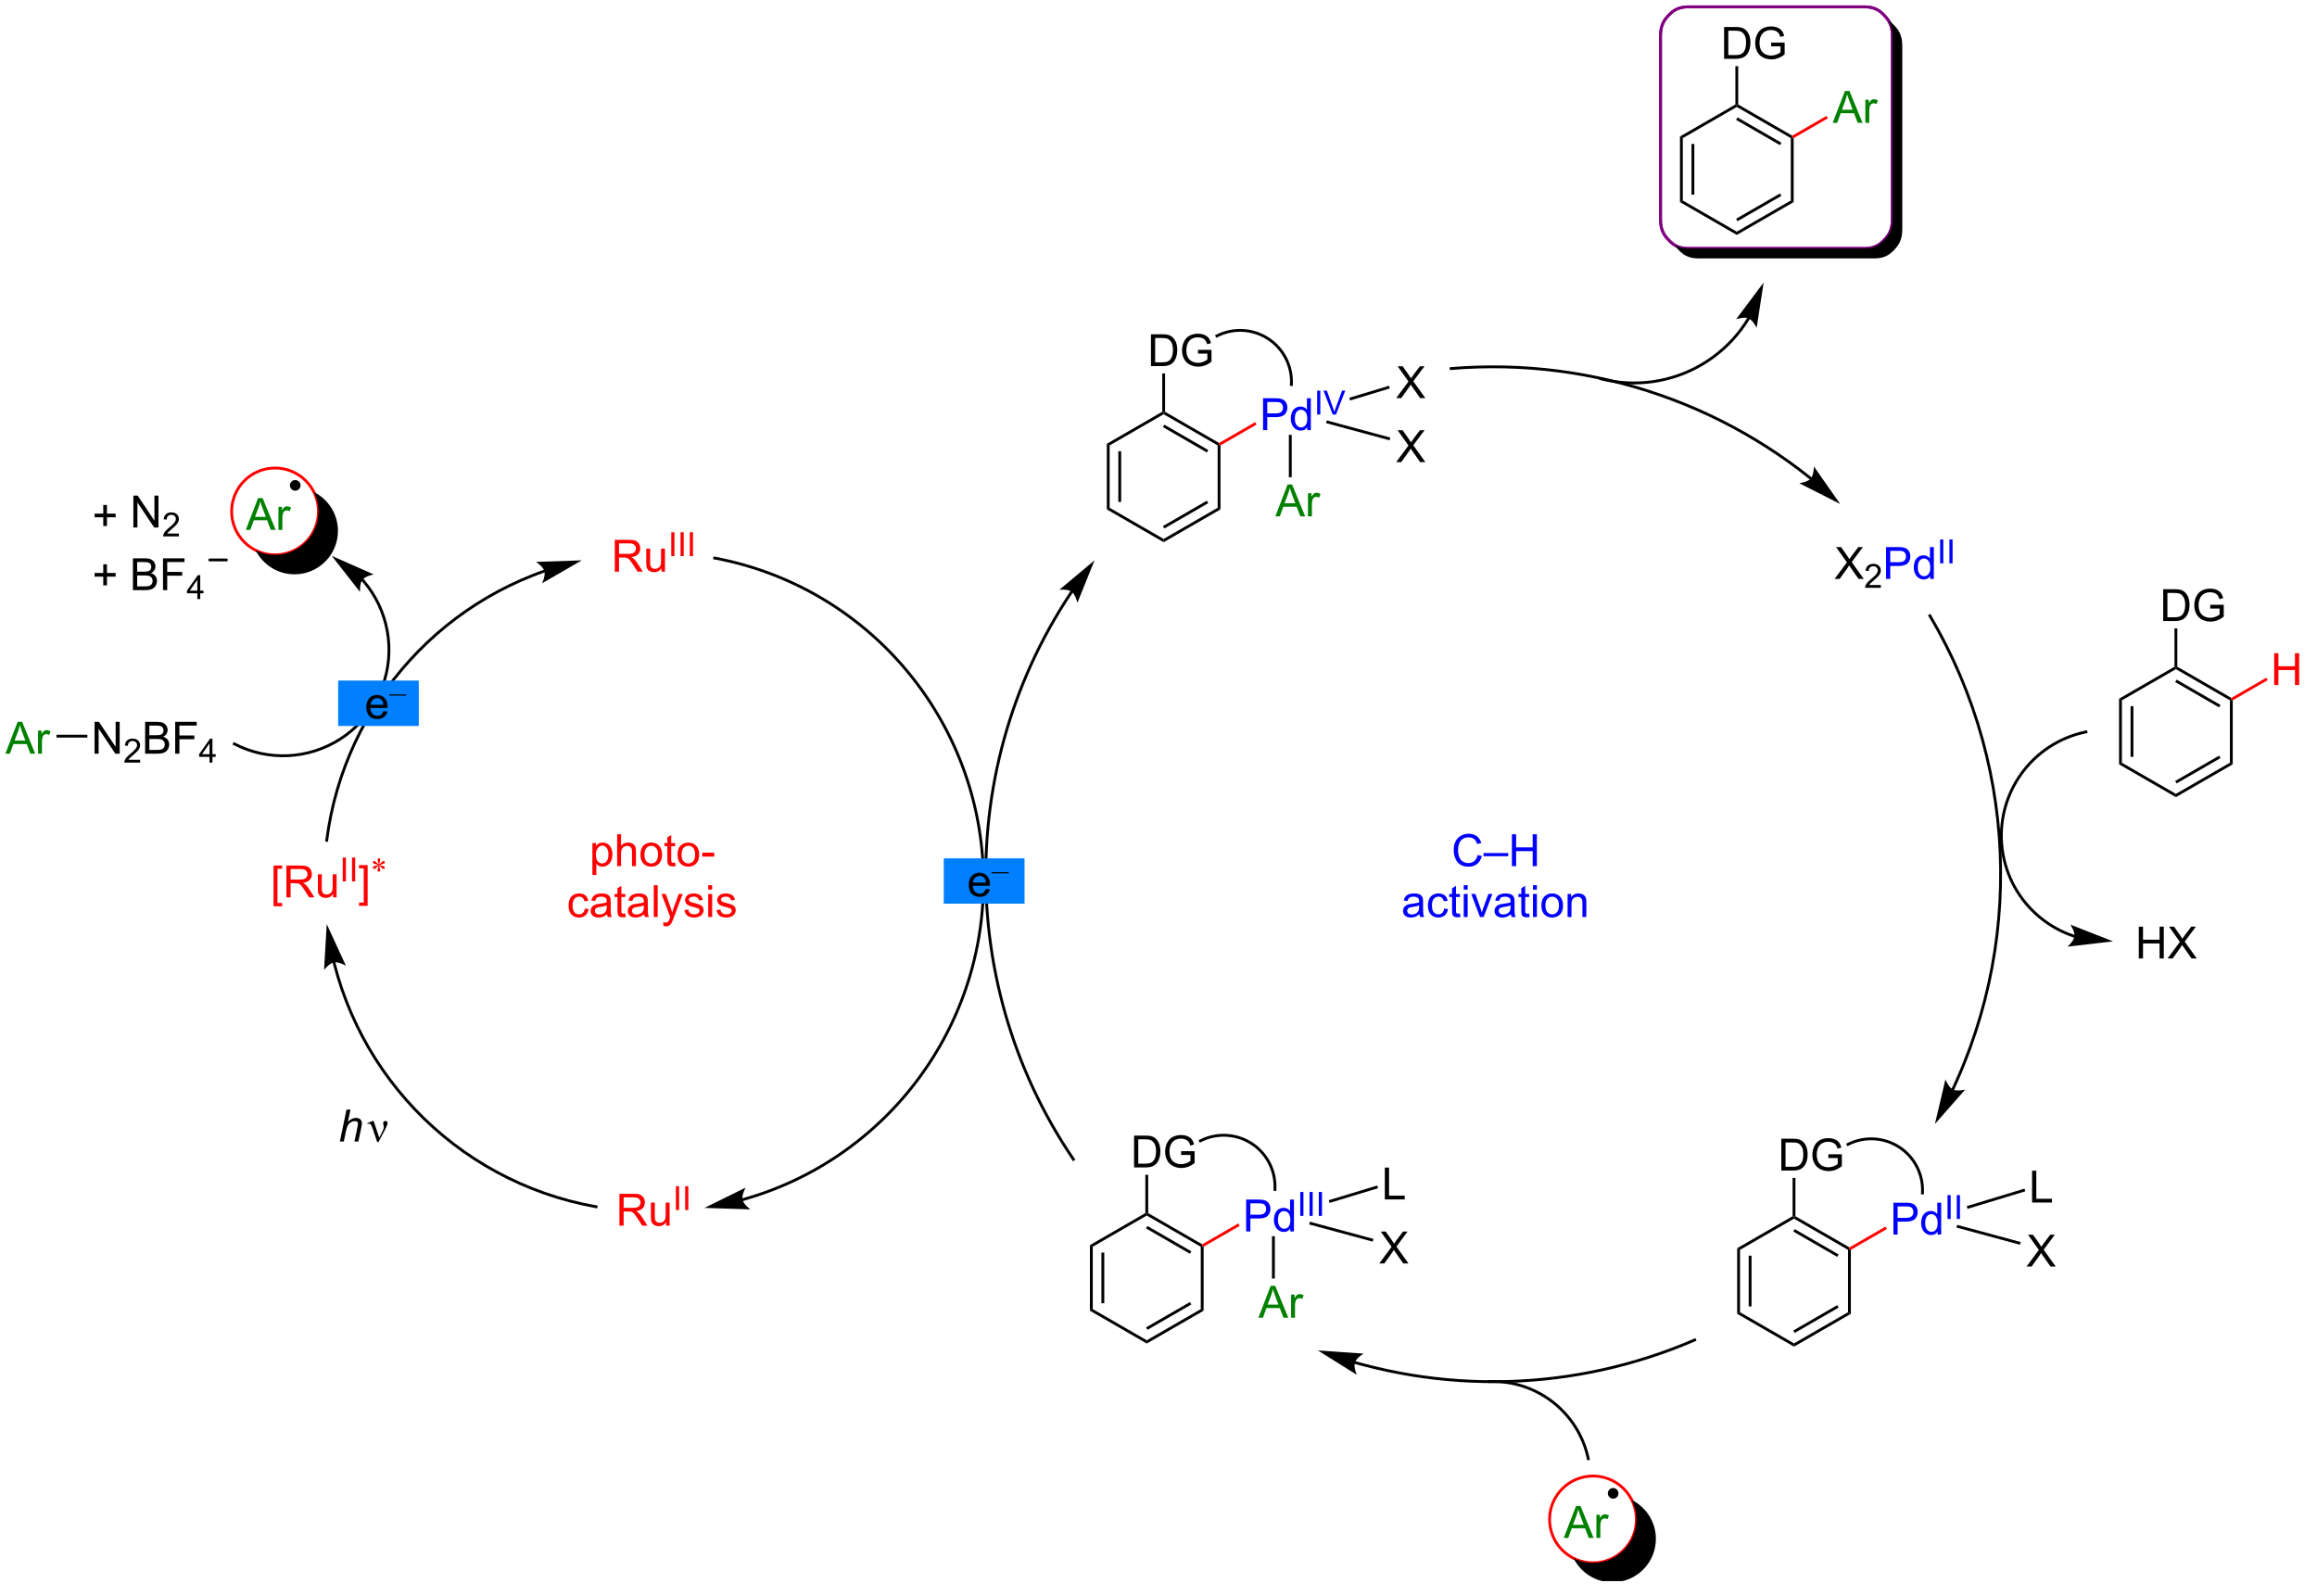 <?xml version="1.0" encoding="UTF-8"?>
<!DOCTYPE svg PUBLIC '-//W3C//DTD SVG 1.0//EN'
          'http://www.w3.org/TR/2001/REC-SVG-20010904/DTD/svg10.dtd'>
<svg stroke-dasharray="none" shape-rendering="auto" xmlns="http://www.w3.org/2000/svg" font-family="'Dialog'" text-rendering="auto" width="90" fill-opacity="1" color-interpolation="auto" color-rendering="auto" preserveAspectRatio="xMidYMid meet" font-size="12px" viewBox="0 0 90 62" fill="black" xmlns:xlink="http://www.w3.org/1999/xlink" stroke="black" image-rendering="auto" stroke-miterlimit="10" stroke-linecap="square" stroke-linejoin="miter" font-style="normal" stroke-width="1" height="62" stroke-dashoffset="0" font-weight="normal" stroke-opacity="1"
><!--Generated by the Batik Graphics2D SVG Generator--><defs id="genericDefs"
  /><g
  ><defs id="defs1"
    ><clipPath clipPathUnits="userSpaceOnUse" id="clipPath1"
      ><path d="M0.497 0.762 L429.102 0.762 L429.102 294.217 L0.497 294.217 L0.497 0.762 Z"
      /></clipPath
      ><clipPath clipPathUnits="userSpaceOnUse" id="clipPath2"
      ><path d="M-1.104 26.293 L-1.104 311.377 L415.484 311.377 L415.484 26.293 Z"
      /></clipPath
      ><clipPath clipPathUnits="userSpaceOnUse" id="clipPath3"
      ><path d="M-1.104 26.293 L-1.104 310.616 L414.611 310.616 L414.611 26.293 Z"
      /></clipPath
    ></defs
    ><g fill="red" transform="scale(0.21,0.21) translate(-0.497,-0.762) matrix(1.029,0,0,1.029,1.633,-26.283)" stroke="red"
    ><path d="M48.068 189.178 L48.068 181.86 L49.617 181.86 L49.617 182.441 L48.771 182.441 L48.771 188.595 L49.617 188.595 L49.617 189.178 L48.068 189.178 ZM50.377 187.587 L50.377 181.86 L52.916 181.86 Q53.681 181.86 54.08 182.014 Q54.478 182.168 54.715 182.558 Q54.955 182.949 54.955 183.423 Q54.955 184.032 54.559 184.452 Q54.166 184.868 53.34 184.98 Q53.642 185.126 53.798 185.267 Q54.129 185.571 54.426 186.027 L55.423 187.587 L54.47 187.587 L53.712 186.394 Q53.379 185.879 53.163 185.605 Q52.949 185.332 52.78 185.222 Q52.611 185.113 52.434 185.071 Q52.306 185.043 52.012 185.043 L51.134 185.043 L51.134 187.587 L50.377 187.587 ZM51.134 184.387 L52.762 184.387 Q53.283 184.387 53.574 184.28 Q53.869 184.173 54.02 183.936 Q54.173 183.699 54.173 183.423 Q54.173 183.017 53.877 182.756 Q53.582 182.493 52.947 182.493 L51.134 182.493 L51.134 184.387 ZM58.771 187.587 L58.771 186.978 Q58.287 187.681 57.453 187.681 Q57.086 187.681 56.768 187.54 Q56.451 187.399 56.294 187.186 Q56.141 186.972 56.078 186.665 Q56.037 186.457 56.037 186.009 L56.037 183.439 L56.74 183.439 L56.74 185.738 Q56.74 186.29 56.781 186.48 Q56.849 186.759 57.063 186.918 Q57.279 187.074 57.594 187.074 Q57.912 187.074 58.188 186.912 Q58.466 186.751 58.581 186.472 Q58.696 186.191 58.696 185.66 L58.696 183.439 L59.399 183.439 L59.399 187.587 L58.771 187.587 Z" stroke="none" clip-path="url(#clipPath3)"
    /></g
    ><g fill="red" transform="matrix(0.216,0,0,0.216,0.238,-5.679)" stroke="red"
    ><path d="M60.533 184.787 L60.533 180.492 L61.102 180.492 L61.102 184.787 L60.533 184.787 ZM62.2 184.787 L62.2 180.492 L62.769 180.492 L62.769 184.787 L62.2 184.787 Z" stroke="none" clip-path="url(#clipPath3)"
    /></g
    ><g fill="red" transform="matrix(0.216,0,0,0.216,0.238,-5.679)" stroke="red"
    ><path d="M65.01 189.178 L63.46 189.178 L63.46 188.595 L64.307 188.595 L64.307 182.441 L63.46 182.441 L63.46 181.86 L65.01 181.86 L65.01 189.178 Z" stroke="none" clip-path="url(#clipPath3)"
    /></g
    ><g fill="red" transform="matrix(0.216,0,0,0.216,0.238,-5.679)" stroke="red"
    ><path d="M66.977 181.728 Q66.965 181.525 66.895 181.326 Q66.795 181.039 66.795 180.931 Q66.795 180.779 66.867 180.701 Q66.94 180.621 67.045 180.621 Q67.135 180.621 67.201 180.701 Q67.27 180.779 67.27 180.926 Q67.27 181.056 67.192 181.293 Q67.115 181.529 67.098 181.728 Q67.258 181.625 67.387 181.478 Q67.586 181.248 67.682 181.193 Q67.779 181.137 67.879 181.137 Q67.977 181.137 68.041 181.203 Q68.108 181.268 68.108 181.359 Q68.108 181.467 68.01 181.553 Q67.914 181.637 67.528 181.722 Q67.303 181.771 67.153 181.836 Q67.305 181.916 67.526 181.957 Q67.879 182.021 67.989 182.119 Q68.1 182.215 68.1 182.328 Q68.1 182.416 68.033 182.48 Q67.967 182.545 67.879 182.545 Q67.791 182.545 67.684 182.484 Q67.578 182.422 67.397 182.209 Q67.276 182.064 67.098 181.939 Q67.104 182.105 67.164 182.303 Q67.27 182.648 67.27 182.773 Q67.27 182.891 67.199 182.972 Q67.129 183.053 67.051 183.053 Q66.942 183.053 66.854 182.967 Q66.793 182.906 66.793 182.771 Q66.793 182.631 66.86 182.434 Q66.928 182.234 66.945 182.16 Q66.963 182.086 66.977 181.939 Q66.805 182.053 66.676 182.193 Q66.461 182.434 66.354 182.498 Q66.278 182.545 66.195 182.545 Q66.096 182.545 66.026 182.478 Q65.955 182.41 65.955 182.328 Q65.955 182.256 66.014 182.176 Q66.074 182.094 66.195 182.041 Q66.274 182.006 66.555 181.947 Q66.737 181.91 66.91 181.836 Q66.752 181.758 66.531 181.713 Q66.172 181.637 66.086 181.576 Q65.955 181.478 65.955 181.342 Q65.955 181.262 66.02 181.197 Q66.086 181.131 66.174 181.131 Q66.272 181.131 66.379 181.193 Q66.489 181.254 66.649 181.439 Q66.811 181.625 66.977 181.728 Z" stroke="none" clip-path="url(#clipPath3)"
    /></g
    ><g fill="red" transform="matrix(0.216,0,0,0.216,0.238,-5.679)" stroke="red"
    ><path d="M109.457 129.094 L109.457 123.368 L111.996 123.368 Q112.762 123.368 113.16 123.521 Q113.559 123.675 113.796 124.066 Q114.035 124.456 114.035 124.93 Q114.035 125.54 113.639 125.959 Q113.246 126.375 112.421 126.487 Q112.723 126.633 112.879 126.774 Q113.21 127.079 113.507 127.534 L114.504 129.094 L113.551 129.094 L112.793 127.901 Q112.46 127.386 112.243 127.112 Q112.03 126.839 111.861 126.73 Q111.691 126.62 111.514 126.579 Q111.387 126.55 111.092 126.55 L110.215 126.55 L110.215 129.094 L109.457 129.094 ZM110.215 125.894 L111.842 125.894 Q112.363 125.894 112.655 125.787 Q112.949 125.68 113.1 125.443 Q113.254 125.206 113.254 124.93 Q113.254 124.524 112.957 124.263 Q112.663 124 112.027 124 L110.215 124 L110.215 125.894 ZM117.852 129.094 L117.852 128.485 Q117.367 129.188 116.534 129.188 Q116.167 129.188 115.849 129.047 Q115.531 128.907 115.375 128.693 Q115.221 128.48 115.159 128.172 Q115.117 127.964 115.117 127.516 L115.117 124.946 L115.82 124.946 L115.82 127.245 Q115.82 127.797 115.862 127.987 Q115.93 128.266 116.143 128.425 Q116.359 128.581 116.674 128.581 Q116.992 128.581 117.268 128.42 Q117.547 128.258 117.661 127.98 Q117.776 127.698 117.776 127.167 L117.776 124.946 L118.479 124.946 L118.479 129.094 L117.852 129.094 Z" stroke="none" clip-path="url(#clipPath3)"
    /></g
    ><g fill="red" transform="matrix(0.216,0,0,0.216,0.238,-5.679)" stroke="red"
    ><path d="M119.614 126.294 L119.614 121.999 L120.182 121.999 L120.182 126.294 L119.614 126.294 ZM121.281 126.294 L121.281 121.999 L121.849 121.999 L121.849 126.294 L121.281 126.294 ZM122.948 126.294 L122.948 121.999 L123.516 121.999 L123.516 126.294 L122.948 126.294 Z" stroke="none" clip-path="url(#clipPath3)"
    /></g
    ><g fill="red" transform="matrix(0.216,0,0,0.216,0.238,-5.679)" stroke="red"
    ><path d="M110.29 246.693 L110.29 240.967 L112.83 240.967 Q113.595 240.967 113.994 241.12 Q114.392 241.274 114.629 241.665 Q114.869 242.055 114.869 242.529 Q114.869 243.138 114.473 243.558 Q114.08 243.975 113.254 244.086 Q113.556 244.232 113.712 244.373 Q114.043 244.678 114.34 245.133 L115.337 246.693 L114.384 246.693 L113.626 245.5 Q113.293 244.985 113.077 244.711 Q112.863 244.438 112.694 244.329 Q112.525 244.219 112.348 244.178 Q112.22 244.149 111.926 244.149 L111.048 244.149 L111.048 246.693 L110.29 246.693 ZM111.048 243.493 L112.676 243.493 Q113.197 243.493 113.488 243.386 Q113.783 243.279 113.934 243.042 Q114.087 242.805 114.087 242.529 Q114.087 242.123 113.79 241.863 Q113.496 241.6 112.861 241.6 L111.048 241.6 L111.048 243.493 ZM118.685 246.693 L118.685 246.084 Q118.201 246.787 117.367 246.787 Q117 246.787 116.682 246.646 Q116.365 246.506 116.209 246.292 Q116.055 246.079 115.992 245.771 Q115.951 245.563 115.951 245.115 L115.951 242.545 L116.654 242.545 L116.654 244.844 Q116.654 245.396 116.695 245.586 Q116.763 245.865 116.977 246.024 Q117.193 246.18 117.508 246.18 Q117.826 246.18 118.102 246.019 Q118.38 245.857 118.495 245.579 Q118.609 245.297 118.609 244.766 L118.609 242.545 L119.313 242.545 L119.313 246.693 L118.685 246.693 Z" stroke="none" clip-path="url(#clipPath3)"
    /></g
    ><g fill="red" transform="matrix(0.216,0,0,0.216,0.238,-5.679)" stroke="red"
    ><path d="M120.447 243.893 L120.447 239.598 L121.016 239.598 L121.016 243.893 L120.447 243.893 ZM122.114 243.893 L122.114 239.598 L122.683 239.598 L122.683 243.893 L122.114 243.893 Z" stroke="none" clip-path="url(#clipPath3)"
    /></g
    ><g transform="matrix(0.216,0,0,0.216,0.238,-5.679)"
    ><path d="M60.018 231.556 L61.213 225.829 L61.921 225.829 L61.463 228.027 Q61.859 227.644 62.197 227.48 Q62.539 227.313 62.898 227.313 Q63.414 227.313 63.697 227.584 Q63.984 227.855 63.984 228.3 Q63.984 228.519 63.859 229.105 L63.346 231.556 L62.64 231.556 L63.166 229.043 Q63.281 228.496 63.281 228.355 Q63.281 228.152 63.14 228.024 Q62.999 227.894 62.734 227.894 Q62.351 227.894 62.002 228.097 Q61.656 228.298 61.458 228.647 Q61.26 228.996 61.096 229.774 L60.726 231.556 L60.018 231.556 Z" stroke="none" clip-path="url(#clipPath3)"
    /></g
    ><g transform="matrix(0.216,0,0,0.216,0.238,-5.679)"
    ><path d="M66.726 231.665 L65.862 229.102 Q65.776 228.847 65.635 228.602 Q65.495 228.355 65.25 228.355 Q65.133 228.355 64.989 228.407 L64.935 228.269 L65.909 227.871 L66.081 227.871 L67.109 230.876 L67.745 229.574 Q67.922 229.222 67.922 229.024 Q67.922 228.863 67.854 228.574 Q67.805 228.363 67.805 228.259 Q67.805 227.871 68.221 227.871 Q68.594 227.871 68.594 228.222 Q68.594 228.571 68.078 229.55 L66.961 231.665 L66.726 231.665 Z" stroke="none" clip-path="url(#clipPath3)"
    /></g
    ><g fill="red" stroke-width="0.51" transform="matrix(0.216,0,0,0.216,0.238,-5.679)" stroke="red"
    ><path fill="none" d="M48.362 126.069 C44.049 126.069 40.553 122.573 40.553 118.261 C40.553 113.948 44.049 110.453 48.362 110.453 C52.674 110.453 56.17 113.948 56.17 118.261 C56.17 122.573 52.674 126.069 48.362 126.069" clip-path="url(#clipPath3)"
    /></g
    ><g transform="matrix(0.216,0,0,0.216,0.238,-5.679)"
    ><path d="M55.35 114.773 L55.35 114.773 C55.875 115.823 56.17 117.007 56.17 118.261 C56.17 122.573 52.674 126.069 48.362 126.069 C47.108 126.069 45.924 125.774 44.874 125.249 L44.874 125.249 C46.155 127.811 48.803 129.569 51.862 129.569 C56.174 129.569 59.67 126.073 59.67 121.761 C59.67 118.702 57.911 116.054 55.35 114.773 Z" stroke="none" clip-path="url(#clipPath3)"
    /></g
    ><g fill="red" transform="matrix(0.216,0,0,0.216,0.238,-5.679)" stroke="red"
    ><path d="M105.431 183.636 L105.431 177.896 L106.071 177.896 L106.071 178.435 Q106.298 178.117 106.582 177.961 Q106.868 177.802 107.274 177.802 Q107.806 177.802 108.212 178.076 Q108.618 178.349 108.824 178.846 Q109.032 179.344 109.032 179.938 Q109.032 180.576 108.803 181.086 Q108.574 181.594 108.139 181.867 Q107.704 182.138 107.222 182.138 Q106.871 182.138 106.592 181.99 Q106.314 181.841 106.134 181.615 L106.134 183.636 L105.431 183.636 ZM106.066 179.992 Q106.066 180.794 106.389 181.177 Q106.715 181.56 107.175 181.56 Q107.644 181.56 107.978 181.164 Q108.314 180.766 108.314 179.935 Q108.314 179.141 107.985 178.748 Q107.66 178.352 107.207 178.352 Q106.759 178.352 106.412 178.774 Q106.066 179.193 106.066 179.992 ZM109.88 182.044 L109.88 176.318 L110.583 176.318 L110.583 178.373 Q111.075 177.802 111.825 177.802 Q112.286 177.802 112.625 177.984 Q112.966 178.164 113.112 178.484 Q113.257 178.805 113.257 179.414 L113.257 182.044 L112.554 182.044 L112.554 179.414 Q112.554 178.888 112.325 178.649 Q112.099 178.406 111.679 178.406 Q111.367 178.406 111.091 178.57 Q110.817 178.732 110.7 179.011 Q110.583 179.287 110.583 179.774 L110.583 182.044 L109.88 182.044 ZM114.066 179.969 Q114.066 178.818 114.707 178.263 Q115.243 177.802 116.011 177.802 Q116.868 177.802 117.41 178.362 Q117.954 178.922 117.954 179.912 Q117.954 180.711 117.712 181.172 Q117.472 181.63 117.014 181.886 Q116.556 182.138 116.011 182.138 Q115.142 182.138 114.603 181.581 Q114.066 181.021 114.066 179.969 ZM114.79 179.969 Q114.79 180.766 115.136 181.164 Q115.485 181.56 116.011 181.56 Q116.535 181.56 116.881 181.162 Q117.23 180.763 117.23 179.945 Q117.23 179.177 116.881 178.781 Q116.532 178.383 116.011 178.383 Q115.485 178.383 115.136 178.779 Q114.79 179.172 114.79 179.969 ZM120.312 181.414 L120.414 182.037 Q120.117 182.099 119.882 182.099 Q119.5 182.099 119.289 181.979 Q119.078 181.857 118.992 181.659 Q118.906 181.461 118.906 180.828 L118.906 178.443 L118.39 178.443 L118.39 177.896 L118.906 177.896 L118.906 176.867 L119.606 176.445 L119.606 177.896 L120.312 177.896 L120.312 178.443 L119.606 178.443 L119.606 180.867 Q119.606 181.169 119.643 181.255 Q119.679 181.341 119.763 181.393 Q119.849 181.443 120.005 181.443 Q120.122 181.443 120.312 181.414 ZM120.738 179.969 Q120.738 178.818 121.379 178.263 Q121.915 177.802 122.683 177.802 Q123.54 177.802 124.082 178.362 Q124.626 178.922 124.626 179.912 Q124.626 180.711 124.384 181.172 Q124.144 181.63 123.686 181.886 Q123.228 182.138 122.683 182.138 Q121.814 182.138 121.274 181.581 Q120.738 181.021 120.738 179.969 ZM121.462 179.969 Q121.462 180.766 121.808 181.164 Q122.157 181.56 122.683 181.56 Q123.207 181.56 123.553 181.162 Q123.902 180.763 123.902 179.945 Q123.902 179.177 123.553 178.781 Q123.204 178.383 122.683 178.383 Q122.157 178.383 121.808 178.779 Q121.462 179.172 121.462 179.969 ZM125.177 180.326 L125.177 179.617 L127.336 179.617 L127.336 180.326 L125.177 180.326 Z" stroke="none" clip-path="url(#clipPath3)"
    /></g
    ><g fill="red" transform="matrix(0.216,0,0,0.216,0.238,-5.679)" stroke="red"
    ><path d="M104.066 189.674 L104.759 189.765 Q104.644 190.478 104.178 190.885 Q103.712 191.288 103.032 191.288 Q102.181 191.288 101.662 190.731 Q101.144 190.174 101.144 189.135 Q101.144 188.463 101.366 187.96 Q101.59 187.455 102.045 187.205 Q102.501 186.952 103.035 186.952 Q103.712 186.952 104.142 187.293 Q104.571 187.635 104.691 188.265 L104.009 188.369 Q103.91 187.952 103.662 187.741 Q103.415 187.53 103.064 187.53 Q102.532 187.53 102.199 187.911 Q101.868 188.291 101.868 189.116 Q101.868 189.952 102.189 190.332 Q102.509 190.71 103.024 190.71 Q103.439 190.71 103.715 190.457 Q103.993 190.202 104.066 189.674 ZM108.066 190.681 Q107.675 191.015 107.314 191.153 Q106.954 191.288 106.54 191.288 Q105.855 191.288 105.488 190.955 Q105.121 190.619 105.121 190.101 Q105.121 189.796 105.259 189.543 Q105.399 189.291 105.623 189.14 Q105.847 188.986 106.129 188.908 Q106.337 188.853 106.754 188.804 Q107.605 188.702 108.009 188.562 Q108.011 188.416 108.011 188.377 Q108.011 187.947 107.814 187.773 Q107.543 187.533 107.011 187.533 Q106.517 187.533 106.28 187.707 Q106.043 187.882 105.931 188.322 L105.243 188.228 Q105.337 187.788 105.55 187.517 Q105.767 187.244 106.173 187.098 Q106.579 186.952 107.113 186.952 Q107.644 186.952 107.975 187.077 Q108.308 187.202 108.465 187.392 Q108.621 187.58 108.683 187.869 Q108.72 188.049 108.72 188.517 L108.72 189.455 Q108.72 190.437 108.764 190.697 Q108.808 190.955 108.941 191.194 L108.207 191.194 Q108.097 190.976 108.066 190.681 ZM108.009 189.111 Q107.626 189.267 106.86 189.377 Q106.425 189.439 106.246 189.517 Q106.066 189.595 105.967 189.746 Q105.871 189.898 105.871 190.08 Q105.871 190.361 106.084 190.549 Q106.298 190.736 106.707 190.736 Q107.113 190.736 107.428 190.559 Q107.746 190.382 107.894 190.072 Q108.009 189.835 108.009 189.369 L108.009 189.111 ZM111.343 190.564 L111.445 191.187 Q111.148 191.249 110.914 191.249 Q110.531 191.249 110.32 191.129 Q110.109 191.007 110.023 190.809 Q109.937 190.611 109.937 189.978 L109.937 187.593 L109.421 187.593 L109.421 187.046 L109.937 187.046 L109.937 186.017 L110.638 185.595 L110.638 187.046 L111.343 187.046 L111.343 187.593 L110.638 187.593 L110.638 190.017 Q110.638 190.319 110.674 190.405 Q110.711 190.491 110.794 190.543 Q110.88 190.593 111.036 190.593 Q111.153 190.593 111.343 190.564 ZM114.738 190.681 Q114.347 191.015 113.985 191.153 Q113.626 191.288 113.212 191.288 Q112.527 191.288 112.16 190.955 Q111.793 190.619 111.793 190.101 Q111.793 189.796 111.931 189.543 Q112.071 189.291 112.295 189.14 Q112.519 188.986 112.8 188.908 Q113.009 188.853 113.425 188.804 Q114.277 188.702 114.681 188.562 Q114.683 188.416 114.683 188.377 Q114.683 187.947 114.485 187.773 Q114.215 187.533 113.683 187.533 Q113.189 187.533 112.951 187.707 Q112.715 187.882 112.603 188.322 L111.915 188.228 Q112.009 187.788 112.222 187.517 Q112.439 187.244 112.845 187.098 Q113.251 186.952 113.785 186.952 Q114.316 186.952 114.647 187.077 Q114.98 187.202 115.136 187.392 Q115.293 187.58 115.355 187.869 Q115.392 188.049 115.392 188.517 L115.392 189.455 Q115.392 190.437 115.436 190.697 Q115.48 190.955 115.613 191.194 L114.879 191.194 Q114.769 190.976 114.738 190.681 ZM114.681 189.111 Q114.298 189.267 113.532 189.377 Q113.097 189.439 112.918 189.517 Q112.738 189.595 112.639 189.746 Q112.543 189.898 112.543 190.08 Q112.543 190.361 112.756 190.549 Q112.97 190.736 113.379 190.736 Q113.785 190.736 114.1 190.559 Q114.418 190.382 114.566 190.072 Q114.681 189.835 114.681 189.369 L114.681 189.111 ZM116.466 191.194 L116.466 185.468 L117.169 185.468 L117.169 191.194 L116.466 191.194 ZM118.228 192.793 L118.149 192.132 Q118.379 192.194 118.55 192.194 Q118.785 192.194 118.925 192.116 Q119.066 192.038 119.157 191.898 Q119.222 191.793 119.371 191.374 Q119.392 191.317 119.433 191.202 L117.86 187.046 L118.618 187.046 L119.48 189.447 Q119.649 189.905 119.782 190.408 Q119.902 189.924 120.071 189.463 L120.957 187.046 L121.66 187.046 L120.082 191.265 Q119.829 191.95 119.689 192.207 Q119.501 192.554 119.259 192.715 Q119.017 192.879 118.681 192.879 Q118.478 192.879 118.228 192.793 ZM121.978 189.955 L122.673 189.845 Q122.73 190.265 122.998 190.489 Q123.267 190.71 123.746 190.71 Q124.23 190.71 124.465 190.512 Q124.699 190.314 124.699 190.049 Q124.699 189.812 124.493 189.674 Q124.347 189.58 123.774 189.437 Q123.001 189.241 122.701 189.098 Q122.402 188.955 122.248 188.705 Q122.095 188.452 122.095 188.148 Q122.095 187.869 122.22 187.635 Q122.347 187.398 122.566 187.241 Q122.73 187.119 123.014 187.036 Q123.298 186.952 123.621 186.952 Q124.11 186.952 124.478 187.093 Q124.847 187.233 125.022 187.473 Q125.199 187.713 125.267 188.116 L124.579 188.21 Q124.532 187.89 124.306 187.71 Q124.082 187.53 123.673 187.53 Q123.189 187.53 122.98 187.692 Q122.774 187.851 122.774 188.064 Q122.774 188.202 122.86 188.312 Q122.946 188.424 123.129 188.499 Q123.235 188.538 123.751 188.679 Q124.496 188.877 124.79 189.004 Q125.087 189.132 125.254 189.374 Q125.423 189.616 125.423 189.976 Q125.423 190.327 125.217 190.637 Q125.011 190.947 124.623 191.119 Q124.238 191.288 123.751 191.288 Q122.941 191.288 122.517 190.952 Q122.095 190.616 121.978 189.955 ZM126.261 186.275 L126.261 185.468 L126.965 185.468 L126.965 186.275 L126.261 186.275 ZM126.261 191.194 L126.261 187.046 L126.965 187.046 L126.965 191.194 L126.261 191.194 ZM127.755 189.955 L128.45 189.845 Q128.507 190.265 128.776 190.489 Q129.044 190.71 129.523 190.71 Q130.007 190.71 130.242 190.512 Q130.476 190.314 130.476 190.049 Q130.476 189.812 130.27 189.674 Q130.125 189.58 129.552 189.437 Q128.778 189.241 128.479 189.098 Q128.179 188.955 128.026 188.705 Q127.872 188.452 127.872 188.148 Q127.872 187.869 127.997 187.635 Q128.125 187.398 128.343 187.241 Q128.507 187.119 128.791 187.036 Q129.075 186.952 129.398 186.952 Q129.888 186.952 130.255 187.093 Q130.625 187.233 130.799 187.473 Q130.976 187.713 131.044 188.116 L130.356 188.21 Q130.31 187.89 130.083 187.71 Q129.859 187.53 129.45 187.53 Q128.966 187.53 128.757 187.692 Q128.552 187.851 128.552 188.064 Q128.552 188.202 128.638 188.312 Q128.724 188.424 128.906 188.499 Q129.013 188.538 129.528 188.679 Q130.273 188.877 130.567 189.004 Q130.864 189.132 131.031 189.374 Q131.2 189.616 131.2 189.976 Q131.2 190.327 130.994 190.637 Q130.789 190.947 130.401 191.119 Q130.015 191.288 129.528 191.288 Q128.718 191.288 128.294 190.952 Q127.872 190.616 127.755 189.955 Z" stroke="none" clip-path="url(#clipPath3)"
    /></g
    ><g fill="blue" transform="matrix(0.216,0,0,0.216,0.238,-5.679)" stroke="blue"
    ><path d="M264.622 180.037 L265.38 180.227 Q265.143 181.162 264.523 181.654 Q263.903 182.143 263.01 182.143 Q262.083 182.143 261.502 181.766 Q260.924 181.388 260.619 180.675 Q260.317 179.958 260.317 179.138 Q260.317 178.242 260.659 177.578 Q261.002 176.912 261.632 176.565 Q262.263 176.219 263.021 176.219 Q263.88 176.219 264.466 176.656 Q265.052 177.094 265.284 177.888 L264.536 178.063 Q264.338 177.438 263.958 177.154 Q263.58 176.867 263.005 176.867 Q262.346 176.867 261.901 177.185 Q261.458 177.5 261.278 178.034 Q261.099 178.568 261.099 179.133 Q261.099 179.865 261.312 180.409 Q261.526 180.953 261.974 181.224 Q262.424 181.492 262.948 181.492 Q263.583 181.492 264.023 181.125 Q264.466 180.758 264.622 180.037 ZM265.681 180.255 L265.681 179.688 L270.131 179.688 L270.131 180.255 L265.681 180.255 ZM270.786 182.044 L270.786 176.318 L271.544 176.318 L271.544 178.669 L274.521 178.669 L274.521 176.318 L275.278 176.318 L275.278 182.044 L274.521 182.044 L274.521 179.344 L271.544 179.344 L271.544 182.044 L270.786 182.044 Z" stroke="none" clip-path="url(#clipPath3)"
    /></g
    ><g fill="blue" transform="matrix(0.216,0,0,0.216,0.238,-5.679)" stroke="blue"
    ><path d="M254.155 190.681 Q253.765 191.015 253.403 191.153 Q253.043 191.288 252.629 191.288 Q251.944 191.288 251.577 190.955 Q251.21 190.619 251.21 190.101 Q251.21 189.796 251.348 189.543 Q251.488 189.291 251.713 189.14 Q251.936 188.986 252.218 188.908 Q252.426 188.853 252.843 188.804 Q253.694 188.702 254.098 188.562 Q254.101 188.416 254.101 188.377 Q254.101 187.947 253.903 187.773 Q253.632 187.533 253.101 187.533 Q252.606 187.533 252.369 187.707 Q252.132 187.882 252.02 188.322 L251.332 188.228 Q251.426 187.788 251.64 187.517 Q251.856 187.244 252.262 187.098 Q252.668 186.952 253.202 186.952 Q253.733 186.952 254.064 187.077 Q254.397 187.202 254.554 187.392 Q254.71 187.58 254.772 187.869 Q254.809 188.049 254.809 188.517 L254.809 189.455 Q254.809 190.437 254.853 190.697 Q254.897 190.955 255.03 191.194 L254.296 191.194 Q254.186 190.976 254.155 190.681 ZM254.098 189.111 Q253.715 189.267 252.949 189.377 Q252.515 189.439 252.335 189.517 Q252.155 189.595 252.056 189.746 Q251.96 189.898 251.96 190.08 Q251.96 190.361 252.173 190.549 Q252.387 190.736 252.796 190.736 Q253.202 190.736 253.517 190.559 Q253.835 190.382 253.983 190.072 Q254.098 189.835 254.098 189.369 L254.098 189.111 ZM258.604 189.674 L259.297 189.765 Q259.183 190.478 258.716 190.885 Q258.25 191.288 257.571 191.288 Q256.719 191.288 256.201 190.731 Q255.683 190.174 255.683 189.135 Q255.683 188.463 255.904 187.96 Q256.128 187.455 256.584 187.205 Q257.039 186.952 257.573 186.952 Q258.25 186.952 258.68 187.293 Q259.11 187.635 259.229 188.265 L258.547 188.369 Q258.448 187.952 258.201 187.741 Q257.953 187.53 257.602 187.53 Q257.071 187.53 256.737 187.911 Q256.406 188.291 256.406 189.116 Q256.406 189.952 256.727 190.332 Q257.047 190.71 257.563 190.71 Q257.977 190.71 258.253 190.457 Q258.531 190.202 258.604 189.674 ZM261.433 190.564 L261.534 191.187 Q261.237 191.249 261.003 191.249 Q260.62 191.249 260.409 191.129 Q260.198 191.007 260.112 190.809 Q260.026 190.611 260.026 189.978 L260.026 187.593 L259.511 187.593 L259.511 187.046 L260.026 187.046 L260.026 186.017 L260.727 185.595 L260.727 187.046 L261.433 187.046 L261.433 187.593 L260.727 187.593 L260.727 190.017 Q260.727 190.319 260.763 190.405 Q260.8 190.491 260.883 190.543 Q260.969 190.593 261.125 190.593 Q261.242 190.593 261.433 190.564 ZM262.124 186.275 L262.124 185.468 L262.827 185.468 L262.827 186.275 L262.124 186.275 ZM262.124 191.194 L262.124 187.046 L262.827 187.046 L262.827 191.194 L262.124 191.194 ZM265.05 191.194 L263.472 187.046 L264.214 187.046 L265.104 189.53 Q265.25 189.931 265.37 190.366 Q265.464 190.038 265.633 189.577 L266.555 187.046 L267.276 187.046 L265.706 191.194 L265.05 191.194 ZM270.604 190.681 Q270.214 191.015 269.852 191.153 Q269.492 191.288 269.078 191.288 Q268.394 191.288 268.026 190.955 Q267.659 190.619 267.659 190.101 Q267.659 189.796 267.797 189.543 Q267.938 189.291 268.162 189.14 Q268.386 188.986 268.667 188.908 Q268.875 188.853 269.292 188.804 Q270.144 188.702 270.547 188.562 Q270.55 188.416 270.55 188.377 Q270.55 187.947 270.352 187.773 Q270.081 187.533 269.55 187.533 Q269.055 187.533 268.818 187.707 Q268.581 187.882 268.469 188.322 L267.781 188.228 Q267.875 187.788 268.089 187.517 Q268.305 187.244 268.711 187.098 Q269.117 186.952 269.651 186.952 Q270.183 186.952 270.513 187.077 Q270.847 187.202 271.003 187.392 Q271.159 187.58 271.222 187.869 Q271.258 188.049 271.258 188.517 L271.258 189.455 Q271.258 190.437 271.302 190.697 Q271.347 190.955 271.479 191.194 L270.745 191.194 Q270.636 190.976 270.604 190.681 ZM270.547 189.111 Q270.164 189.267 269.399 189.377 Q268.964 189.439 268.784 189.517 Q268.604 189.595 268.505 189.746 Q268.409 189.898 268.409 190.08 Q268.409 190.361 268.623 190.549 Q268.836 190.736 269.245 190.736 Q269.651 190.736 269.966 190.559 Q270.284 190.382 270.433 190.072 Q270.547 189.835 270.547 189.369 L270.547 189.111 ZM273.882 190.564 L273.983 191.187 Q273.686 191.249 273.452 191.249 Q273.069 191.249 272.858 191.129 Q272.647 191.007 272.561 190.809 Q272.476 190.611 272.476 189.978 L272.476 187.593 L271.96 187.593 L271.96 187.046 L272.476 187.046 L272.476 186.017 L273.176 185.595 L273.176 187.046 L273.882 187.046 L273.882 187.593 L273.176 187.593 L273.176 190.017 Q273.176 190.319 273.212 190.405 Q273.249 190.491 273.332 190.543 Q273.418 190.593 273.575 190.593 Q273.692 190.593 273.882 190.564 ZM274.573 186.275 L274.573 185.468 L275.276 185.468 L275.276 186.275 L274.573 186.275 ZM274.573 191.194 L274.573 187.046 L275.276 187.046 L275.276 191.194 L274.573 191.194 ZM276.085 189.119 Q276.085 187.968 276.726 187.413 Q277.262 186.952 278.03 186.952 Q278.887 186.952 279.429 187.512 Q279.973 188.072 279.973 189.062 Q279.973 189.861 279.731 190.322 Q279.491 190.78 279.033 191.036 Q278.575 191.288 278.03 191.288 Q277.16 191.288 276.621 190.731 Q276.085 190.171 276.085 189.119 ZM276.809 189.119 Q276.809 189.916 277.155 190.314 Q277.504 190.71 278.03 190.71 Q278.554 190.71 278.9 190.312 Q279.249 189.913 279.249 189.095 Q279.249 188.327 278.9 187.931 Q278.551 187.533 278.03 187.533 Q277.504 187.533 277.155 187.929 Q276.809 188.322 276.809 189.119 ZM280.797 191.194 L280.797 187.046 L281.43 187.046 L281.43 187.635 Q281.886 186.952 282.75 186.952 Q283.125 186.952 283.438 187.088 Q283.753 187.22 283.909 187.439 Q284.065 187.658 284.128 187.96 Q284.167 188.155 284.167 188.642 L284.167 191.194 L283.464 191.194 L283.464 188.671 Q283.464 188.241 283.38 188.028 Q283.3 187.814 283.091 187.689 Q282.883 187.562 282.602 187.562 Q282.151 187.562 281.826 187.848 Q281.5 188.132 281.5 188.929 L281.5 191.194 L280.797 191.194 Z" stroke="none" clip-path="url(#clipPath3)"
    /></g
    ><g transform="matrix(0.216,0,0,0.216,0.238,-5.679)"
    ><path d="M242.476 271.542 L242.478 271.543 L242.49 271.546 C242.501 271.549 242.512 271.553 242.523 271.555 C242.544 271.562 242.567 271.568 242.588 271.574 C242.764 271.624 242.94 271.673 243.115 271.721 C243.467 271.818 243.818 271.912 244.171 272.005 C246.988 272.745 249.831 273.349 252.69 273.815 C258.408 274.748 264.189 275.133 269.956 274.973 C281.489 274.654 292.962 272.154 303.743 267.491 L303.978 267.39 L303.775 266.921 L303.541 267.023 C292.818 271.66 281.41 274.146 269.942 274.463 C264.207 274.622 258.458 274.239 252.772 273.311 C249.929 272.847 247.102 272.248 244.3 271.511 C243.95 271.42 243.6 271.325 243.251 271.229 C243.076 271.181 242.901 271.132 242.727 271.083 C242.705 271.077 242.684 271.071 242.661 271.065 C242.65 271.061 242.64 271.058 242.629 271.055 L242.62 271.053 L242.622 271.053 L242.378 270.981 L242.232 271.469 L242.476 271.542 ZM235.894 269.133 L242.883 273.51 C242.883 273.51 242.28 272.13 242.551 271.298 C242.821 270.466 244.12 269.706 244.12 269.706 Z" stroke="none" clip-path="url(#clipPath3)"
    /></g
    ><g transform="matrix(0.216,0,0,0.216,0.238,-5.679)"
    ><path d="M191.407 132.562 L191.405 132.565 C191.394 132.581 191.383 132.597 191.372 132.613 C191.351 132.645 191.33 132.677 191.308 132.709 C191.265 132.773 191.223 132.837 191.18 132.901 C189.819 134.95 188.548 137.042 187.369 139.171 C185.009 143.428 183.012 147.834 181.38 152.343 C178.116 161.361 176.31 170.791 175.975 180.274 C175.305 199.24 180.52 218.412 191.72 234.907 L191.863 235.118 L192.286 234.831 L192.142 234.62 C181.003 218.215 175.819 199.149 176.485 180.292 C176.818 170.863 178.613 161.485 181.86 152.517 C183.483 148.033 185.468 143.652 187.815 139.418 C188.988 137.301 190.252 135.221 191.605 133.183 C191.648 133.12 191.69 133.056 191.732 132.993 C191.754 132.961 191.775 132.929 191.796 132.897 C191.807 132.881 191.818 132.865 191.828 132.85 L191.83 132.847 L191.972 132.636 L191.55 132.35 L191.407 132.562 ZM195.736 127.046 L189.412 132.338 C189.412 132.338 190.91 132.191 191.617 132.706 C192.325 133.221 192.646 134.691 192.646 134.691 Z" stroke="none" clip-path="url(#clipPath3)"
    /></g
    ><g transform="matrix(0.216,0,0,0.216,0.238,-5.679)"
    ><path d="M324.692 112.136 L324.691 112.136 L324.69 112.134 C324.67 112.118 324.651 112.103 324.631 112.087 C324.592 112.056 324.553 112.025 324.514 111.993 C323.886 111.493 323.254 111.001 322.615 110.518 C320.06 108.586 317.415 106.796 314.691 105.153 C309.243 101.866 303.48 99.165 297.502 97.084 C285.545 92.922 272.725 91.241 259.831 92.314 L259.577 92.336 L259.619 92.844 L259.873 92.823 C272.696 91.755 285.445 93.428 297.334 97.566 C303.279 99.635 309.01 102.321 314.427 105.59 C317.136 107.224 319.767 109.004 322.307 110.925 C322.942 111.405 323.572 111.894 324.195 112.392 C324.234 112.423 324.273 112.454 324.312 112.486 C324.331 112.501 324.351 112.517 324.37 112.532 L324.372 112.534 L324.373 112.535 L324.573 112.694 L324.891 112.296 L324.692 112.136 ZM329.819 116.922 L325.087 110.168 C325.087 110.168 325.105 111.673 324.531 112.334 C323.958 112.995 322.465 113.19 322.465 113.19 Z" stroke="none" clip-path="url(#clipPath3)"
    /></g
    ><g fill="purple" stroke-width="0.51" transform="matrix(0.216,0,0,0.216,0.238,-5.679)" stroke="purple"
    ><path fill="none" d="M318.355 27.52 L334.202 27.52 C336.154 27.52 337.047 28.327 337.737 29.046 C338.428 29.766 339.202 30.696 339.202 32.731 L339.202 65.763 C339.202 67.798 338.428 68.728 337.737 69.448 C337.047 70.168 336.154 70.974 334.202 70.974 L302.508 70.974 C300.556 70.974 299.663 70.168 298.973 69.448 C298.282 68.728 297.508 67.798 297.508 65.763 L297.508 32.731 C297.508 30.696 298.282 29.766 298.973 29.046 C299.663 28.327 300.556 27.52 302.508 27.52 Z" clip-path="url(#clipPath3)"
    /></g
    ><g fill="purple" stroke-width="0.51" transform="matrix(0.216,0,0,0.216,0.238,-5.679)" stroke="purple"
    ><path fill="none" d="M318.355 27.52 L334.202 27.52 C336.154 27.52 337.047 28.327 337.737 29.046 C338.428 29.766 339.202 30.696 339.202 32.731 L339.202 65.763 C339.202 67.798 338.428 68.728 337.737 69.448 C337.047 70.168 336.154 70.974 334.202 70.974 L302.508 70.974 C300.556 70.974 299.663 70.168 298.973 69.448 C298.282 68.728 297.508 67.798 297.508 65.763 L297.508 32.731 C297.508 30.696 298.282 29.766 298.973 29.046 C299.663 28.327 300.556 27.52 302.508 27.52 Z" clip-path="url(#clipPath3)"
    /></g
    ><g transform="matrix(0.216,0,0,0.216,0.238,-5.679)"
    ><path d="M338.469 29.937 C338.881 30.57 339.202 31.422 339.202 32.731 L339.202 65.763 C339.202 67.798 338.428 68.728 337.737 69.448 C337.047 70.168 336.154 70.974 334.202 70.974 L302.508 70.974 C301.385 70.974 300.612 70.707 300.027 70.343 L300.027 70.343 C300.256 70.694 300.512 70.977 300.759 71.234 C301.449 71.953 302.341 72.76 304.294 72.76 L335.987 72.76 C337.94 72.76 338.833 71.953 339.523 71.234 C340.213 70.514 340.987 69.584 340.987 67.549 L340.987 34.517 C340.987 32.482 340.213 31.551 339.523 30.832 C339.23 30.526 338.9 30.205 338.469 29.937 ZM6624.648 647.177 C6583.943 647.177 6565.336 664.707 6550.945 680.341 C6536.553 695.974 6520.415 716.186 6520.415 760.403 L6520.415 1478.104 C6520.415 1522.321 6536.553 1542.533 6550.945 1558.166 C6565.336 1573.8 6583.943 1591.33 6624.648 1591.33 L7285.35 1591.33 C7326.056 1591.33 7344.663 1573.8 7359.054 1558.166 C7373.446 1542.533 7389.583 1522.321 7389.583 1478.104 L7389.583 760.403 C7389.583 716.186 7373.446 695.974 7359.054 680.341 C7344.663 664.707 7326.056 647.177 7285.35 647.177 Z" stroke="none" clip-path="url(#clipPath3)"
    /></g
    ><g transform="matrix(0.216,0,0,0.216,0.238,-5.679)"
    ><path d="M132.499 242.268 L132.5 242.268 L132.501 242.267 L132.52 242.262 C132.627 242.232 132.734 242.202 132.84 242.172 C133.054 242.111 133.266 242.049 133.478 241.986 C134.326 241.733 135.167 241.463 135.998 241.175 C139.322 240.023 142.505 238.589 145.521 236.903 C151.551 233.531 156.91 229.151 161.389 224.004 C170.346 213.709 175.778 200.348 176.006 185.854 C176.234 171.36 171.226 157.835 162.597 147.263 C153.968 136.691 141.72 129.076 127.474 126.396 L127.223 126.349 L127.129 126.85 L127.379 126.897 C141.507 129.555 153.649 137.107 162.202 147.585 C170.755 158.064 175.722 171.472 175.496 185.846 C175.269 200.22 169.883 213.465 161.004 223.669 C156.564 228.771 151.25 233.114 145.271 236.458 C142.282 238.129 139.126 239.551 135.83 240.693 C135.006 240.979 134.174 241.247 133.333 241.497 C133.123 241.559 132.911 241.621 132.7 241.681 C132.595 241.711 132.489 241.741 132.383 241.77 L132.363 241.776 L132.357 241.778 L132.353 241.779 L132.108 241.852 L132.255 242.341 L132.499 242.268 ZM125.587 243.502 L133.829 243.766 C133.829 243.766 132.613 242.878 132.428 242.023 C132.244 241.167 132.983 239.857 132.983 239.857 Z" stroke="none" clip-path="url(#clipPath3)"
    /></g
    ><g transform="matrix(0.216,0,0,0.216,0.238,-5.679)"
    ><path d="M58.708 199.407 L58.709 199.409 L58.711 199.418 L58.715 199.436 C58.719 199.449 58.721 199.46 58.725 199.473 C58.737 199.521 58.749 199.569 58.761 199.618 C58.958 200.392 59.17 201.159 59.396 201.92 C60.302 204.965 61.444 207.908 62.8 210.728 C65.514 216.367 69.087 221.513 73.358 225.995 C81.901 234.96 93.232 241.266 106.043 243.544 L106.295 243.588 L106.384 243.086 L106.133 243.041 C93.429 240.783 82.196 234.529 73.728 225.643 C69.494 221.2 65.95 216.097 63.26 210.506 C61.915 207.71 60.783 204.793 59.885 201.774 C59.661 201.02 59.451 200.259 59.256 199.492 C59.244 199.444 59.231 199.396 59.219 199.348 C59.216 199.336 59.213 199.324 59.21 199.312 L59.206 199.294 L59.204 199.285 L59.203 199.283 L59.141 199.035 L58.646 199.159 L58.708 199.407 ZM57.658 192.47 L57.176 200.702 C57.176 200.702 58.096 199.51 58.956 199.348 C59.816 199.186 61.107 199.96 61.107 199.96 Z" stroke="none" clip-path="url(#clipPath3)"
    /></g
    ><g transform="matrix(0.216,0,0,0.216,0.238,-5.679)"
    ><path d="M96.709 128.742 L96.707 128.742 L96.702 128.744 L96.685 128.75 C96.662 128.758 96.639 128.766 96.616 128.774 C96.571 128.79 96.526 128.806 96.48 128.822 C96.39 128.854 96.299 128.887 96.209 128.92 C96.028 128.985 95.848 129.051 95.668 129.118 C95.308 129.252 94.95 129.389 94.593 129.53 C91.742 130.655 89.003 131.991 86.395 133.518 C81.178 136.571 76.483 140.387 72.452 144.81 C64.391 153.657 58.992 164.928 57.402 177.361 L57.369 177.614 L57.875 177.679 L57.908 177.426 C59.485 165.097 64.839 153.923 72.829 145.154 C76.825 140.769 81.48 136.985 86.652 133.958 C89.238 132.444 91.954 131.12 94.781 130.005 C95.134 129.865 95.489 129.729 95.846 129.596 C96.024 129.53 96.203 129.464 96.382 129.399 C96.472 129.367 96.562 129.335 96.652 129.303 C96.696 129.287 96.742 129.271 96.787 129.255 C96.809 129.247 96.831 129.239 96.854 129.231 L96.871 129.225 L96.879 129.222 L96.883 129.221 L97.123 129.134 L96.948 128.655 L96.709 128.742 ZM103.522 127.055 L95.281 127.335 C95.281 127.335 96.552 128.141 96.793 128.982 C97.034 129.823 96.382 131.18 96.382 131.18 Z" stroke="none" clip-path="url(#clipPath3)"
    /></g
    ><g fill="rgb(0,128,255)" transform="matrix(0.216,0,0,0.216,0.238,-5.679)" stroke="rgb(0,128,255)"
    ><path d="M168.91 180.939 L182.856 180.939 L182.856 188.531 L168.91 188.531 Z" stroke="none" clip-path="url(#clipPath3)"
    /></g
    ><g fill="rgb(0,128,255)" stroke-width="0.51" transform="matrix(0.216,0,0,0.216,0.238,-5.679)" stroke="rgb(0,128,255)"
    ><path fill="none" d="M168.91 180.939 L182.856 180.939 L182.856 188.531 L168.91 188.531 Z" clip-path="url(#clipPath3)"
    /></g
    ><g fill="rgb(0,128,255)" stroke-width="0.51" transform="matrix(0.216,0,0,0.216,0.238,-5.679)" stroke="rgb(0,128,255)"
    ><path fill="none" d="M168.91 180.939 L182.856 180.939 L182.856 188.531 L168.91 188.531 Z" clip-path="url(#clipPath3)"
    /></g
    ><g transform="matrix(0.216,0,0,0.216,0.238,-5.679)"
    ><path d="M176.182 186.136 L176.909 186.225 Q176.737 186.863 176.271 187.214 Q175.807 187.566 175.086 187.566 Q174.174 187.566 173.64 187.006 Q173.109 186.444 173.109 185.433 Q173.109 184.386 173.648 183.808 Q174.187 183.23 175.047 183.23 Q175.877 183.23 176.403 183.798 Q176.932 184.363 176.932 185.389 Q176.932 185.451 176.929 185.576 L173.836 185.576 Q173.875 186.261 174.221 186.626 Q174.57 186.988 175.088 186.988 Q175.476 186.988 175.75 186.785 Q176.023 186.582 176.182 186.136 ZM173.875 184.998 L176.19 184.998 Q176.143 184.475 175.924 184.214 Q175.588 183.808 175.054 183.808 Q174.57 183.808 174.239 184.134 Q173.909 184.457 173.875 184.998 Z" stroke="none" clip-path="url(#clipPath3)"
    /></g
    ><g transform="matrix(0.216,0,0,0.216,0.238,-5.679)"
    ><path d="M180.315 183.344 L177.211 183.344 L177.211 183.131 L180.315 183.131 L180.315 183.344 Z" stroke="none" clip-path="url(#clipPath3)"
    /></g
    ><g transform="matrix(0.216,0,0,0.216,0.238,-5.679)"
    ><path d="M22.805 132.412 L22.805 126.686 L24.953 126.686 Q25.61 126.686 26.006 126.86 Q26.404 127.032 26.628 127.394 Q26.852 127.756 26.852 128.149 Q26.852 128.517 26.651 128.842 Q26.453 129.165 26.052 129.366 Q26.571 129.517 26.849 129.884 Q27.131 130.251 27.131 130.751 Q27.131 131.155 26.959 131.501 Q26.789 131.845 26.539 132.032 Q26.289 132.22 25.912 132.316 Q25.537 132.412 24.99 132.412 L22.805 132.412 ZM23.563 129.092 L24.802 129.092 Q25.305 129.092 25.524 129.024 Q25.813 128.939 25.959 128.741 Q26.107 128.54 26.107 128.241 Q26.107 127.954 25.969 127.738 Q25.834 127.522 25.578 127.441 Q25.326 127.36 24.709 127.36 L23.563 127.36 L23.563 129.092 ZM23.563 131.735 L24.99 131.735 Q25.357 131.735 25.506 131.709 Q25.766 131.662 25.94 131.553 Q26.117 131.444 26.229 131.235 Q26.344 131.024 26.344 130.751 Q26.344 130.431 26.18 130.196 Q26.016 129.959 25.724 129.863 Q25.435 129.767 24.888 129.767 L23.563 129.767 L23.563 131.735 ZM28.211 132.412 L28.211 126.686 L32.076 126.686 L32.076 127.36 L28.969 127.36 L28.969 129.134 L31.657 129.134 L31.657 129.811 L28.969 129.811 L28.969 132.412 L28.211 132.412 Z" stroke="none" clip-path="url(#clipPath3)"
    /></g
    ><g transform="matrix(0.216,0,0,0.216,0.238,-5.679)"
    ><path d="M34.381 134.012 L34.381 132.983 L32.518 132.983 L32.518 132.501 L34.479 129.718 L34.908 129.718 L34.908 132.501 L35.489 132.501 L35.489 132.983 L34.908 132.983 L34.908 134.012 L34.381 134.012 ZM34.381 132.501 L34.381 130.563 L33.037 132.501 L34.381 132.501 Z" stroke="none" clip-path="url(#clipPath3)"
    /></g
    ><g stroke-width="0.51" transform="matrix(0.216,0,0,0.216,0.238,-5.679)" stroke-linejoin="round" stroke-linecap="round"
    ><path fill="none" d="M36.621 126.985 L39.621 126.985" clip-path="url(#clipPath3)"
    /></g
    ><g transform="matrix(0.216,0,0,0.216,0.238,-5.679)"
    ><path d="M63.868 130.705 L63.868 130.706 L63.871 130.709 L63.884 130.723 C63.917 130.761 63.951 130.8 63.984 130.838 C64.051 130.915 64.117 130.992 64.182 131.07 C64.705 131.691 65.187 132.346 65.624 133.029 C67.373 135.76 68.416 138.944 68.57 142.297 C68.878 149.002 65.586 155.362 59.933 158.981 C57.106 160.791 53.904 161.777 50.664 161.926 C47.425 162.074 44.146 161.385 41.165 159.841 L40.938 159.724 L40.704 160.177 L40.931 160.294 C43.991 161.879 47.359 162.588 50.688 162.435 C54.017 162.283 57.305 161.269 60.208 159.411 C66.014 155.694 69.397 149.161 69.08 142.274 C68.921 138.831 67.851 135.56 66.054 132.754 C65.604 132.052 65.11 131.38 64.573 130.741 C64.506 130.661 64.438 130.582 64.369 130.503 C64.335 130.464 64.301 130.425 64.266 130.386 L64.254 130.371 L64.25 130.367 L64.249 130.366 L64.079 130.175 L63.698 130.514 L63.868 130.705 ZM58.555 126.249 L63.638 132.743 C63.638 132.743 63.54 131.241 64.078 130.551 C64.615 129.86 66.096 129.587 66.096 129.587 Z" stroke="none" clip-path="url(#clipPath3)"
    /></g
    ><g fill="rgb(0,128,255)" transform="matrix(0.216,0,0,0.216,0.238,-5.679)" stroke="rgb(0,128,255)"
    ><path d="M59.977 148.97 L73.924 148.97 L73.924 156.562 L59.977 156.562 Z" stroke="none" clip-path="url(#clipPath3)"
    /></g
    ><g fill="rgb(0,128,255)" stroke-width="0.51" transform="matrix(0.216,0,0,0.216,0.238,-5.679)" stroke="rgb(0,128,255)"
    ><path fill="none" d="M59.977 148.97 L73.924 148.97 L73.924 156.562 L59.977 156.562 Z" clip-path="url(#clipPath3)"
    /></g
    ><g fill="rgb(0,128,255)" stroke-width="0.51" transform="matrix(0.216,0,0,0.216,0.238,-5.679)" stroke="rgb(0,128,255)"
    ><path fill="none" d="M59.977 148.97 L73.924 148.97 L73.924 156.562 L59.977 156.562 Z" clip-path="url(#clipPath3)"
    /></g
    ><g transform="matrix(0.216,0,0,0.216,0.238,-5.679)"
    ><path d="M67.849 154.168 L68.575 154.256 Q68.404 154.894 67.937 155.246 Q67.474 155.597 66.752 155.597 Q65.841 155.597 65.307 155.037 Q64.776 154.475 64.776 153.464 Q64.776 152.418 65.315 151.839 Q65.854 151.261 66.713 151.261 Q67.544 151.261 68.07 151.829 Q68.599 152.394 68.599 153.42 Q68.599 153.483 68.596 153.608 L65.502 153.608 Q65.542 154.293 65.888 154.657 Q66.237 155.019 66.755 155.019 Q67.143 155.019 67.417 154.816 Q67.69 154.613 67.849 154.168 ZM65.542 153.03 L67.857 153.03 Q67.81 152.506 67.591 152.246 Q67.255 151.839 66.721 151.839 Q66.237 151.839 65.906 152.165 Q65.575 152.488 65.542 153.03 Z" stroke="none" clip-path="url(#clipPath3)"
    /></g
    ><g transform="matrix(0.216,0,0,0.216,0.238,-5.679)"
    ><path d="M71.982 151.375 L68.878 151.375 L68.878 151.163 L71.982 151.163 L71.982 151.375 Z" stroke="none" clip-path="url(#clipPath3)"
    /></g
    ><g transform="matrix(0.216,0,0,0.216,0.238,-5.679)"
    ><path d="M15.907 161.821 L15.907 156.095 L16.686 156.095 L19.694 160.59 L19.694 156.095 L20.42 156.095 L20.42 161.821 L19.641 161.821 L16.634 157.321 L16.634 161.821 L15.907 161.821 Z" stroke="none" clip-path="url(#clipPath3)"
    /></g
    ><g transform="matrix(0.216,0,0,0.216,0.238,-5.679)"
    ><path d="M24.096 162.914 L24.096 163.422 L21.257 163.422 Q21.251 163.23 21.319 163.054 Q21.427 162.765 21.665 162.484 Q21.905 162.203 22.356 161.834 Q23.055 161.259 23.302 160.923 Q23.548 160.588 23.548 160.289 Q23.548 159.976 23.323 159.761 Q23.1 159.544 22.739 159.544 Q22.358 159.544 22.13 159.773 Q21.901 160.002 21.899 160.406 L21.356 160.351 Q21.413 159.744 21.776 159.427 Q22.14 159.109 22.751 159.109 Q23.37 159.109 23.729 159.453 Q24.091 159.794 24.091 160.3 Q24.091 160.558 23.985 160.808 Q23.88 161.056 23.634 161.332 Q23.39 161.607 22.821 162.088 Q22.346 162.486 22.212 162.629 Q22.077 162.771 21.989 162.914 L24.096 162.914 Z" stroke="none" clip-path="url(#clipPath3)"
    /></g
    ><g transform="matrix(0.216,0,0,0.216,0.238,-5.679)"
    ><path d="M24.998 161.821 L24.998 156.095 L27.146 156.095 Q27.803 156.095 28.198 156.269 Q28.597 156.441 28.821 156.803 Q29.045 157.165 29.045 157.559 Q29.045 157.926 28.844 158.251 Q28.646 158.574 28.245 158.775 Q28.764 158.926 29.042 159.293 Q29.323 159.66 29.323 160.16 Q29.323 160.564 29.152 160.91 Q28.982 161.254 28.732 161.441 Q28.482 161.629 28.105 161.725 Q27.73 161.821 27.183 161.821 L24.998 161.821 ZM25.756 158.501 L26.995 158.501 Q27.498 158.501 27.717 158.434 Q28.006 158.347 28.152 158.15 Q28.3 157.949 28.3 157.65 Q28.3 157.363 28.162 157.147 Q28.027 156.931 27.771 156.85 Q27.519 156.769 26.902 156.769 L25.756 156.769 L25.756 158.501 ZM25.756 161.144 L27.183 161.144 Q27.55 161.144 27.698 161.118 Q27.959 161.071 28.133 160.962 Q28.31 160.853 28.422 160.644 Q28.537 160.434 28.537 160.16 Q28.537 159.84 28.373 159.605 Q28.209 159.368 27.917 159.272 Q27.628 159.176 27.081 159.176 L25.756 159.176 L25.756 161.144 ZM30.404 161.821 L30.404 156.095 L34.269 156.095 L34.269 156.769 L31.162 156.769 L31.162 158.543 L33.849 158.543 L33.849 159.22 L31.162 159.22 L31.162 161.821 L30.404 161.821 Z" stroke="none" clip-path="url(#clipPath3)"
    /></g
    ><g transform="matrix(0.216,0,0,0.216,0.238,-5.679)"
    ><path d="M36.574 163.422 L36.574 162.392 L34.711 162.392 L34.711 161.91 L36.672 159.127 L37.101 159.127 L37.101 161.91 L37.681 161.91 L37.681 162.392 L37.101 162.392 L37.101 163.422 L36.574 163.422 ZM36.574 161.91 L36.574 159.972 L35.23 161.91 L36.574 161.91 Z" stroke="none" clip-path="url(#clipPath3)"
    /></g
    ><g fill="green" transform="matrix(0.216,0,0,0.216,0.238,-5.679)" stroke="green"
    ><path d="M-0.132 161.821 L2.069 156.095 L2.886 156.095 L5.23 161.821 L4.366 161.821 L3.699 160.087 L1.303 160.087 L0.675 161.821 L-0.132 161.821 ZM1.522 159.47 L3.465 159.47 L2.866 157.884 Q2.592 157.16 2.459 156.696 Q2.35 157.246 2.152 157.79 L1.522 159.47 ZM5.738 161.821 L5.738 157.673 L6.371 157.673 L6.371 158.301 Q6.613 157.861 6.816 157.72 Q7.022 157.579 7.269 157.579 Q7.623 157.579 7.991 157.806 L7.748 158.457 Q7.491 158.306 7.233 158.306 Q7.004 158.306 6.819 158.444 Q6.636 158.582 6.558 158.829 Q6.441 159.204 6.441 159.65 L6.441 161.821 L5.738 161.821 Z" stroke="none" clip-path="url(#clipPath3)"
    /></g
    ><g transform="matrix(0.216,0,0,0.216,0.238,-5.679)"
    ><path d="M14.607 158.416 L14.607 158.927 L9.06 158.927 L9.06 158.416 Z" stroke="none" clip-path="url(#clipPath3)"
    /></g
    ><g transform="matrix(0.216,0,0,0.216,0.238,-5.679)"
    ><path d="M22.883 121.144 L22.883 115.417 L23.662 115.417 L26.67 119.912 L26.67 115.417 L27.396 115.417 L27.396 121.144 L26.617 121.144 L23.61 116.644 L23.61 121.144 L22.883 121.144 Z" stroke="none" clip-path="url(#clipPath3)"
    /></g
    ><g transform="matrix(0.216,0,0,0.216,0.238,-5.679)"
    ><path d="M31.073 122.236 L31.073 122.744 L28.233 122.744 Q28.227 122.552 28.295 122.376 Q28.403 122.087 28.641 121.806 Q28.881 121.525 29.332 121.156 Q30.032 120.582 30.278 120.246 Q30.524 119.91 30.524 119.611 Q30.524 119.298 30.299 119.083 Q30.076 118.867 29.715 118.867 Q29.334 118.867 29.106 119.095 Q28.877 119.324 28.875 119.728 L28.332 119.673 Q28.389 119.066 28.752 118.749 Q29.116 118.431 29.727 118.431 Q30.346 118.431 30.705 118.775 Q31.067 119.117 31.067 119.623 Q31.067 119.88 30.961 120.13 Q30.856 120.378 30.61 120.654 Q30.366 120.929 29.797 121.41 Q29.323 121.808 29.188 121.951 Q29.053 122.093 28.965 122.236 L31.073 122.236 Z" stroke="none" clip-path="url(#clipPath3)"
    /></g
    ><g transform="matrix(0.216,0,0,0.216,0.238,-5.679)"
    ><path d="M17.468 120.883 L17.468 119.312 L15.909 119.312 L15.909 118.656 L17.468 118.656 L17.468 117.099 L18.133 117.099 L18.133 118.656 L19.69 118.656 L19.69 119.312 L18.133 119.312 L18.133 120.883 L17.468 120.883 Z" stroke="none" clip-path="url(#clipPath3)"
    /></g
    ><g transform="matrix(0.216,0,0,0.216,0.238,-5.679)"
    ><path d="M17.468 131.552 L17.468 129.982 L15.909 129.982 L15.909 129.326 L17.468 129.326 L17.468 127.768 L18.133 127.768 L18.133 129.326 L19.69 129.326 L19.69 129.982 L18.133 129.982 L18.133 131.552 L17.468 131.552 Z" stroke="none" clip-path="url(#clipPath3)"
    /></g
    ><g fill="green" transform="matrix(0.216,0,0,0.216,0.238,-5.679)" stroke="green"
    ><path d="M43.105 121.583 L45.306 115.857 L46.124 115.857 L48.467 121.583 L47.603 121.583 L46.936 119.849 L44.54 119.849 L43.913 121.583 L43.105 121.583 ZM44.759 119.232 L46.702 119.232 L46.103 117.646 Q45.829 116.922 45.697 116.458 Q45.587 117.008 45.389 117.552 L44.759 119.232 ZM48.975 121.583 L48.975 117.435 L49.608 117.435 L49.608 118.062 Q49.85 117.622 50.053 117.482 Q50.259 117.341 50.506 117.341 Q50.861 117.341 51.228 117.568 L50.986 118.219 Q50.728 118.068 50.47 118.068 Q50.241 118.068 50.056 118.206 Q49.874 118.344 49.795 118.591 Q49.678 118.966 49.678 119.411 L49.678 121.583 L48.975 121.583 Z" stroke="none" clip-path="url(#clipPath3)"
    /></g
    ><g transform="matrix(0.216,0,0,0.216,0.238,-5.679)"
    ><path d="M51.986 114.274 C51.599 114.274 51.285 113.96 51.285 113.573 C51.285 113.186 51.599 112.872 51.986 112.872 C52.373 112.872 52.687 113.186 52.687 113.573 C52.687 113.96 52.373 114.274 51.986 114.274" stroke="none" clip-path="url(#clipPath3)"
    /></g
    ><g stroke-width="0.51" transform="matrix(0.216,0,0,0.216,0.238,-5.679)" stroke-linejoin="round" stroke-linecap="round"
    ><path fill="none" d="M51.986 114.274 C51.599 114.274 51.285 113.96 51.285 113.573 C51.285 113.186 51.599 112.872 51.986 112.872 C52.373 112.872 52.687 113.186 52.687 113.573 C52.687 113.96 52.373 114.274 51.986 114.274" clip-path="url(#clipPath3)"
    /></g
    ><g fill="red" stroke-width="0.51" transform="matrix(0.216,0,0,0.216,0.238,-5.679)" stroke="red"
    ><path fill="none" d="M285.368 307.331 C281.055 307.331 277.56 303.835 277.56 299.522 C277.56 295.21 281.055 291.714 285.368 291.714 C289.68 291.714 293.176 295.21 293.176 299.522 C293.176 303.835 289.68 307.331 285.368 307.331" clip-path="url(#clipPath3)"
    /></g
    ><g transform="matrix(0.216,0,0,0.216,0.238,-5.679)"
    ><path d="M292.356 296.034 C292.881 297.084 293.176 298.269 293.176 299.522 C293.176 303.835 289.68 307.331 285.368 307.331 C284.114 307.331 282.93 307.035 281.88 306.51 L281.88 306.51 C283.161 309.072 285.809 310.831 288.868 310.831 C293.18 310.831 296.676 307.335 296.676 303.022 C296.676 299.963 294.918 297.315 292.356 296.034 Z" stroke="none" clip-path="url(#clipPath3)"
    /></g
    ><g fill="green" transform="matrix(0.216,0,0,0.216,0.238,-5.679)" stroke="green"
    ><path d="M280.112 302.844 L282.312 297.118 L283.13 297.118 L285.474 302.844 L284.609 302.844 L283.942 301.11 L281.546 301.11 L280.919 302.844 L280.112 302.844 ZM281.765 300.493 L283.708 300.493 L283.109 298.907 Q282.836 298.183 282.703 297.719 Q282.593 298.269 282.395 298.813 L281.765 300.493 ZM285.981 302.844 L285.981 298.696 L286.614 298.696 L286.614 299.324 Q286.856 298.884 287.06 298.743 Q287.265 298.602 287.513 298.602 Q287.867 298.602 288.234 298.829 L287.992 299.48 Q287.734 299.329 287.476 299.329 Q287.247 299.329 287.062 299.467 Q286.88 299.605 286.802 299.852 Q286.685 300.227 286.685 300.673 L286.685 302.844 L285.981 302.844 Z" stroke="none" clip-path="url(#clipPath3)"
    /></g
    ><g transform="matrix(0.216,0,0,0.216,0.238,-5.679)"
    ><path d="M288.992 295.535 C288.605 295.535 288.291 295.221 288.291 294.834 C288.291 294.447 288.605 294.133 288.992 294.133 C289.379 294.133 289.693 294.447 289.693 294.834 C289.693 295.221 289.379 295.535 288.992 295.535" stroke="none" clip-path="url(#clipPath3)"
    /></g
    ><g stroke-width="0.51" transform="matrix(0.216,0,0,0.216,0.238,-5.679)" stroke-linejoin="round" stroke-linecap="round"
    ><path fill="none" d="M288.992 295.535 C288.605 295.535 288.291 295.221 288.291 294.834 C288.291 294.447 288.605 294.133 288.992 294.133 C289.379 294.133 289.693 294.447 289.693 294.834 C289.693 295.221 289.379 295.535 288.992 295.535" clip-path="url(#clipPath3)"
    /></g
    ><g transform="matrix(0.216,0,0,0.216,0.238,-5.679)"
    ><path d="M194.899 250.19 L195.409 250.484 L195.409 261.698 L194.899 261.993 ZM196.97 251.533 L196.97 260.65 L197.481 260.65 L197.481 251.533 Z" stroke="none" clip-path="url(#clipPath3)"
    /></g
    ><g transform="matrix(0.216,0,0,0.216,0.238,-5.679)"
    ><path d="M194.899 261.993 L195.409 261.698 L205.121 267.305 L205.121 267.895 Z" stroke="none" clip-path="url(#clipPath3)"
    /></g
    ><g transform="matrix(0.216,0,0,0.216,0.238,-5.679)"
    ><path d="M205.121 267.895 L205.121 267.305 L214.832 261.698 L215.343 261.993 ZM205.248 265.429 L213.143 260.871 L212.888 260.429 L204.993 264.987 Z" stroke="none" clip-path="url(#clipPath3)"
    /></g
    ><g transform="matrix(0.216,0,0,0.216,0.238,-5.679)"
    ><path d="M215.343 261.993 L214.832 261.698 L214.832 250.484 L215.088 250.337 L215.343 250.484 Z" stroke="none" clip-path="url(#clipPath3)"
    /></g
    ><g transform="matrix(0.216,0,0,0.216,0.238,-5.679)"
    ><path d="M215.088 250.042 L215.088 250.337 L214.832 250.484 L205.121 244.877 L205.121 244.583 L205.376 244.435 ZM213.143 251.312 L205.248 246.754 L204.993 247.196 L212.888 251.754 Z" stroke="none" clip-path="url(#clipPath3)"
    /></g
    ><g transform="matrix(0.216,0,0,0.216,0.238,-5.679)"
    ><path d="M204.866 244.435 L205.121 244.583 L205.121 244.877 L195.409 250.484 L194.899 250.19 Z" stroke="none" clip-path="url(#clipPath3)"
    /></g
    ><g fill="blue" transform="matrix(0.216,0,0,0.216,0.238,-5.679)" stroke="blue"
    ><path d="M222.996 247.733 L222.996 242.006 L225.158 242.006 Q225.728 242.006 226.028 242.061 Q226.45 242.131 226.733 242.329 Q227.02 242.524 227.194 242.881 Q227.369 243.235 227.369 243.662 Q227.369 244.392 226.903 244.899 Q226.439 245.405 225.223 245.405 L223.754 245.405 L223.754 247.733 L222.996 247.733 ZM223.754 244.727 L225.236 244.727 Q225.97 244.727 226.278 244.454 Q226.588 244.181 226.588 243.686 Q226.588 243.326 226.405 243.071 Q226.223 242.813 225.926 242.733 Q225.736 242.681 225.22 242.681 L223.754 242.681 L223.754 244.727 ZM230.934 247.733 L230.934 247.209 Q230.541 247.826 229.775 247.826 Q229.278 247.826 228.861 247.553 Q228.447 247.28 228.218 246.79 Q227.989 246.298 227.989 245.662 Q227.989 245.04 228.194 244.535 Q228.403 244.03 228.817 243.761 Q229.231 243.49 229.744 243.49 Q230.119 243.49 230.411 243.649 Q230.705 243.806 230.887 244.061 L230.887 242.006 L231.588 242.006 L231.588 247.733 L230.934 247.733 ZM228.713 245.662 Q228.713 246.459 229.049 246.855 Q229.385 247.248 229.84 247.248 Q230.301 247.248 230.624 246.871 Q230.947 246.493 230.947 245.72 Q230.947 244.868 230.619 244.47 Q230.291 244.071 229.809 244.071 Q229.34 244.071 229.025 244.454 Q228.713 244.837 228.713 245.662 Z" stroke="none" clip-path="url(#clipPath3)"
    /></g
    ><g fill="blue" transform="matrix(0.216,0,0,0.216,0.238,-5.679)" stroke="blue"
    ><path d="M232.725 244.933 L232.725 240.638 L233.293 240.638 L233.293 244.933 L232.725 244.933 ZM234.392 244.933 L234.392 240.638 L234.96 240.638 L234.96 244.933 L234.392 244.933 ZM236.059 244.933 L236.059 240.638 L236.627 240.638 L236.627 244.933 L236.059 244.933 Z" stroke="none" clip-path="url(#clipPath3)"
    /></g
    ><g fill="red" transform="matrix(0.216,0,0,0.216,0.238,-5.679)" stroke="red"
    ><path d="M215.343 250.484 L215.088 250.337 L215.088 250.042 L221.577 246.296 L221.832 246.738 Z" stroke="none" clip-path="url(#clipPath3)"
    /></g
    ><g transform="matrix(0.216,0,0,0.216,0.238,-5.679)"
    ><path d="M202.838 236.224 L202.838 230.498 L204.812 230.498 Q205.478 230.498 205.83 230.578 Q206.322 230.693 206.671 230.99 Q207.124 231.373 207.348 231.969 Q207.572 232.563 207.572 233.328 Q207.572 233.982 207.419 234.487 Q207.268 234.99 207.028 235.321 Q206.791 235.649 206.507 235.839 Q206.226 236.029 205.825 236.128 Q205.424 236.224 204.906 236.224 L202.838 236.224 ZM203.596 235.547 L204.82 235.547 Q205.385 235.547 205.708 235.443 Q206.031 235.336 206.221 235.146 Q206.492 234.875 206.64 234.422 Q206.791 233.966 206.791 233.318 Q206.791 232.419 206.497 231.938 Q206.202 231.453 205.781 231.289 Q205.476 231.172 204.799 231.172 L203.596 231.172 L203.596 235.547 ZM211.295 233.977 L211.295 233.305 L213.722 233.302 L213.722 235.427 Q213.162 235.873 212.568 236.099 Q211.975 236.323 211.35 236.323 Q210.506 236.323 209.816 235.961 Q209.128 235.599 208.777 234.917 Q208.425 234.232 208.425 233.388 Q208.425 232.552 208.774 231.828 Q209.123 231.102 209.779 230.75 Q210.435 230.399 211.292 230.399 Q211.912 230.399 212.415 230.602 Q212.917 230.802 213.201 231.162 Q213.488 231.521 213.636 232.099 L212.951 232.287 Q212.824 231.849 212.631 231.599 Q212.441 231.349 212.084 231.198 Q211.73 231.047 211.295 231.047 Q210.777 231.047 210.397 231.206 Q210.019 231.365 209.785 231.623 Q209.553 231.88 209.425 232.188 Q209.206 232.719 209.206 233.341 Q209.206 234.107 209.469 234.623 Q209.732 235.138 210.235 235.388 Q210.74 235.638 211.308 235.638 Q211.8 235.638 212.269 235.448 Q212.738 235.258 212.98 235.044 L212.98 233.977 L211.295 233.977 Z" stroke="none" clip-path="url(#clipPath3)"
    /></g
    ><g transform="matrix(0.216,0,0,0.216,0.238,-5.679)"
    ><path d="M205.376 244.435 L205.121 244.583 L204.866 244.435 L204.866 237.549 L205.376 237.549 Z" stroke="none" clip-path="url(#clipPath3)"
    /></g
    ><g fill="green" transform="matrix(0.216,0,0,0.216,0.238,-5.679)" stroke="green"
    ><path d="M225.206 263.243 L227.406 257.517 L228.224 257.517 L230.568 263.243 L229.703 263.243 L229.036 261.509 L226.641 261.509 L226.013 263.243 L225.206 263.243 ZM226.859 260.892 L228.802 260.892 L228.203 259.306 Q227.93 258.582 227.797 258.118 Q227.688 258.668 227.489 259.212 L226.859 260.892 ZM231.076 263.243 L231.076 259.095 L231.708 259.095 L231.708 259.723 Q231.951 259.283 232.154 259.142 Q232.359 259.001 232.607 259.001 Q232.961 259.001 233.328 259.228 L233.086 259.879 Q232.828 259.728 232.57 259.728 Q232.341 259.728 232.156 259.866 Q231.974 260.004 231.896 260.251 Q231.779 260.626 231.779 261.072 L231.779 263.243 L231.076 263.243 Z" stroke="none" clip-path="url(#clipPath3)"
    /></g
    ><g transform="matrix(0.216,0,0,0.216,0.238,-5.679)"
    ><path d="M227.639 248.585 L228.149 248.585 L228.149 256.209 L227.639 256.209 Z" stroke="none" clip-path="url(#clipPath3)"
    /></g
    ><g transform="matrix(0.216,0,0,0.216,0.238,-5.679)"
    ><path d="M246.934 253.487 L249.147 250.503 L247.194 247.76 L248.098 247.76 L249.137 249.229 Q249.46 249.685 249.598 249.932 Q249.788 249.62 250.051 249.279 L251.202 247.76 L252.027 247.76 L250.014 250.458 L252.184 253.487 L251.246 253.487 L249.803 251.443 Q249.684 251.268 249.553 251.06 Q249.363 251.372 249.28 251.49 L247.842 253.487 L246.934 253.487 Z" stroke="none" clip-path="url(#clipPath3)"
    /></g
    ><g transform="matrix(0.216,0,0,0.216,0.238,-5.679)"
    ><path d="M234.328 246.479 L234.461 245.986 L245.887 249.076 L245.753 249.569 Z" stroke="none" clip-path="url(#clipPath3)"
    /></g
    ><g transform="matrix(0.216,0,0,0.216,0.238,-5.679)"
    ><path d="M247.933 241.978 L247.933 236.252 L248.691 236.252 L248.691 241.301 L251.511 241.301 L251.511 241.978 L247.933 241.978 Z" stroke="none" clip-path="url(#clipPath3)"
    /></g
    ><g transform="matrix(0.216,0,0,0.216,0.238,-5.679)"
    ><path d="M237.997 242.606 L237.849 242.117 L246.567 239.473 L246.715 239.962 Z" stroke="none" clip-path="url(#clipPath3)"
    /></g
    ><g transform="matrix(0.216,0,0,0.216,0.238,-5.679)"
    ><path d="M311.294 250.749 L311.805 251.044 L311.805 262.258 L311.294 262.553 ZM313.366 252.093 L313.366 261.209 L313.876 261.209 L313.876 252.093 Z" stroke="none" clip-path="url(#clipPath3)"
    /></g
    ><g transform="matrix(0.216,0,0,0.216,0.238,-5.679)"
    ><path d="M311.294 262.553 L311.805 262.258 L321.516 267.865 L321.516 268.454 Z" stroke="none" clip-path="url(#clipPath3)"
    /></g
    ><g transform="matrix(0.216,0,0,0.216,0.238,-5.679)"
    ><path d="M321.516 268.454 L321.516 267.865 L331.228 262.258 L331.738 262.553 ZM321.644 265.988 L329.539 261.43 L329.284 260.988 L321.389 265.546 Z" stroke="none" clip-path="url(#clipPath3)"
    /></g
    ><g transform="matrix(0.216,0,0,0.216,0.238,-5.679)"
    ><path d="M331.738 262.553 L331.228 262.258 L331.228 251.044 L331.483 250.897 L331.738 251.044 Z" stroke="none" clip-path="url(#clipPath3)"
    /></g
    ><g transform="matrix(0.216,0,0,0.216,0.238,-5.679)"
    ><path d="M331.483 250.602 L331.483 250.897 L331.228 251.044 L321.516 245.437 L321.516 245.142 L321.772 244.995 ZM329.539 251.872 L321.644 247.313 L321.389 247.755 L329.284 252.313 Z" stroke="none" clip-path="url(#clipPath3)"
    /></g
    ><g transform="matrix(0.216,0,0,0.216,0.238,-5.679)"
    ><path d="M321.261 244.995 L321.516 245.142 L321.516 245.437 L311.805 251.044 L311.294 250.749 Z" stroke="none" clip-path="url(#clipPath3)"
    /></g
    ><g fill="blue" transform="matrix(0.216,0,0,0.216,0.238,-5.679)" stroke="blue"
    ><path d="M339.392 248.292 L339.392 242.566 L341.554 242.566 Q342.124 242.566 342.423 242.62 Q342.845 242.691 343.129 242.889 Q343.416 243.084 343.59 243.441 Q343.764 243.795 343.764 244.222 Q343.764 244.951 343.298 245.459 Q342.835 245.964 341.619 245.964 L340.15 245.964 L340.15 248.292 L339.392 248.292 ZM340.15 245.287 L341.632 245.287 Q342.366 245.287 342.673 245.014 Q342.983 244.74 342.983 244.245 Q342.983 243.886 342.801 243.631 Q342.619 243.373 342.322 243.292 Q342.132 243.24 341.616 243.24 L340.15 243.24 L340.15 245.287 ZM347.33 248.292 L347.33 247.769 Q346.936 248.386 346.171 248.386 Q345.673 248.386 345.257 248.113 Q344.843 247.839 344.613 247.35 Q344.384 246.857 344.384 246.222 Q344.384 245.6 344.59 245.094 Q344.798 244.589 345.212 244.321 Q345.627 244.05 346.139 244.05 Q346.514 244.05 346.806 244.209 Q347.1 244.365 347.283 244.62 L347.283 242.566 L347.983 242.566 L347.983 248.292 L347.33 248.292 ZM345.108 246.222 Q345.108 247.019 345.444 247.415 Q345.78 247.808 346.236 247.808 Q346.697 247.808 347.02 247.43 Q347.343 247.053 347.343 246.279 Q347.343 245.428 347.014 245.029 Q346.686 244.631 346.205 244.631 Q345.736 244.631 345.421 245.014 Q345.108 245.396 345.108 246.222 Z" stroke="none" clip-path="url(#clipPath3)"
    /></g
    ><g fill="blue" transform="matrix(0.216,0,0,0.216,0.238,-5.679)" stroke="blue"
    ><path d="M349.121 245.492 L349.121 241.197 L349.689 241.197 L349.689 245.492 L349.121 245.492 ZM350.788 245.492 L350.788 241.197 L351.356 241.197 L351.356 245.492 L350.788 245.492 Z" stroke="none" clip-path="url(#clipPath3)"
    /></g
    ><g fill="red" transform="matrix(0.216,0,0,0.216,0.238,-5.679)" stroke="red"
    ><path d="M331.738 251.044 L331.483 250.897 L331.483 250.602 L337.972 246.855 L338.228 247.297 Z" stroke="none" clip-path="url(#clipPath3)"
    /></g
    ><g transform="matrix(0.216,0,0,0.216,0.238,-5.679)"
    ><path d="M319.233 236.784 L319.233 231.057 L321.207 231.057 Q321.874 231.057 322.226 231.138 Q322.718 231.252 323.067 231.549 Q323.52 231.932 323.744 232.528 Q323.968 233.122 323.968 233.888 Q323.968 234.541 323.814 235.047 Q323.663 235.549 323.424 235.88 Q323.187 236.208 322.903 236.398 Q322.622 236.588 322.221 236.687 Q321.819 236.784 321.301 236.784 L319.233 236.784 ZM319.991 236.106 L321.215 236.106 Q321.78 236.106 322.103 236.002 Q322.426 235.895 322.616 235.705 Q322.887 235.435 323.036 234.981 Q323.187 234.526 323.187 233.877 Q323.187 232.979 322.892 232.497 Q322.598 232.013 322.176 231.849 Q321.872 231.731 321.194 231.731 L319.991 231.731 L319.991 236.106 ZM327.69 234.536 L327.69 233.864 L330.118 233.862 L330.118 235.987 Q329.558 236.432 328.964 236.659 Q328.37 236.882 327.745 236.882 Q326.901 236.882 326.211 236.52 Q325.524 236.159 325.172 235.476 Q324.821 234.791 324.821 233.948 Q324.821 233.112 325.17 232.388 Q325.519 231.661 326.175 231.31 Q326.831 230.958 327.688 230.958 Q328.308 230.958 328.81 231.161 Q329.313 231.362 329.597 231.721 Q329.883 232.08 330.032 232.659 L329.347 232.846 Q329.219 232.409 329.026 232.159 Q328.836 231.909 328.48 231.757 Q328.125 231.606 327.69 231.606 Q327.172 231.606 326.792 231.765 Q326.414 231.924 326.18 232.182 Q325.948 232.44 325.821 232.747 Q325.602 233.278 325.602 233.901 Q325.602 234.666 325.865 235.182 Q326.128 235.698 326.631 235.948 Q327.136 236.198 327.704 236.198 Q328.196 236.198 328.664 236.007 Q329.133 235.817 329.375 235.604 L329.375 234.536 L327.69 234.536 Z" stroke="none" clip-path="url(#clipPath3)"
    /></g
    ><g transform="matrix(0.216,0,0,0.216,0.238,-5.679)"
    ><path d="M321.772 244.995 L321.516 245.142 L321.261 244.995 L321.261 238.109 L321.772 238.109 Z" stroke="none" clip-path="url(#clipPath3)"
    /></g
    ><g transform="matrix(0.216,0,0,0.216,0.238,-5.679)"
    ><path d="M363.329 254.047 L365.543 251.062 L363.59 248.32 L364.493 248.32 L365.532 249.789 Q365.855 250.244 365.993 250.492 Q366.183 250.179 366.446 249.838 L367.598 248.32 L368.423 248.32 L366.41 251.018 L368.579 254.047 L367.642 254.047 L366.199 252.002 Q366.079 251.828 365.949 251.619 Q365.759 251.932 365.676 252.049 L364.238 254.047 L363.329 254.047 Z" stroke="none" clip-path="url(#clipPath3)"
    /></g
    ><g transform="matrix(0.216,0,0,0.216,0.238,-5.679)"
    ><path d="M350.724 247.038 L350.857 246.546 L362.282 249.636 L362.149 250.128 Z" stroke="none" clip-path="url(#clipPath3)"
    /></g
    ><g transform="matrix(0.216,0,0,0.216,0.238,-5.679)"
    ><path d="M364.329 242.538 L364.329 236.811 L365.087 236.811 L365.087 241.861 L367.907 241.861 L367.907 242.538 L364.329 242.538 Z" stroke="none" clip-path="url(#clipPath3)"
    /></g
    ><g transform="matrix(0.216,0,0,0.216,0.238,-5.679)"
    ><path d="M352.726 243.671 L352.578 243.182 L362.962 240.033 L363.111 240.521 Z" stroke="none" clip-path="url(#clipPath3)"
    /></g
    ><g transform="matrix(0.216,0,0,0.216,0.238,-5.679)"
    ><path d="M197.936 106.092 L198.446 106.386 L198.446 117.6 L197.936 117.895 ZM200.007 107.435 L200.007 116.552 L200.518 116.552 L200.518 107.435 Z" stroke="none" clip-path="url(#clipPath3)"
    /></g
    ><g transform="matrix(0.216,0,0,0.216,0.238,-5.679)"
    ><path d="M197.936 117.895 L198.446 117.6 L208.158 123.207 L208.158 123.797 Z" stroke="none" clip-path="url(#clipPath3)"
    /></g
    ><g transform="matrix(0.216,0,0,0.216,0.238,-5.679)"
    ><path d="M208.158 123.797 L208.158 123.207 L217.869 117.6 L218.38 117.895 ZM208.285 121.331 L216.18 116.773 L215.925 116.331 L208.03 120.889 Z" stroke="none" clip-path="url(#clipPath3)"
    /></g
    ><g transform="matrix(0.216,0,0,0.216,0.238,-5.679)"
    ><path d="M218.38 117.895 L217.869 117.6 L217.869 106.386 L218.125 106.239 L218.38 106.386 Z" stroke="none" clip-path="url(#clipPath3)"
    /></g
    ><g transform="matrix(0.216,0,0,0.216,0.238,-5.679)"
    ><path d="M218.125 105.945 L218.125 106.239 L217.869 106.386 L208.158 100.779 L208.158 100.485 L208.413 100.337 ZM216.18 107.214 L208.285 102.656 L208.03 103.098 L215.925 107.656 Z" stroke="none" clip-path="url(#clipPath3)"
    /></g
    ><g transform="matrix(0.216,0,0,0.216,0.238,-5.679)"
    ><path d="M207.903 100.338 L208.158 100.485 L208.158 100.779 L198.446 106.386 L197.936 106.092 Z" stroke="none" clip-path="url(#clipPath3)"
    /></g
    ><g fill="blue" transform="matrix(0.216,0,0,0.216,0.238,-5.679)" stroke="blue"
    ><path d="M226.034 103.635 L226.034 97.908 L228.195 97.908 Q228.765 97.908 229.065 97.963 Q229.487 98.033 229.77 98.231 Q230.057 98.426 230.231 98.783 Q230.406 99.137 230.406 99.564 Q230.406 100.293 229.94 100.801 Q229.476 101.307 228.26 101.307 L226.791 101.307 L226.791 103.635 L226.034 103.635 ZM226.791 100.629 L228.273 100.629 Q229.007 100.629 229.315 100.356 Q229.625 100.083 229.625 99.588 Q229.625 99.228 229.442 98.973 Q229.26 98.715 228.963 98.635 Q228.773 98.583 228.257 98.583 L226.791 98.583 L226.791 100.629 ZM233.971 103.635 L233.971 103.111 Q233.578 103.728 232.812 103.728 Q232.315 103.728 231.898 103.455 Q231.484 103.182 231.255 102.692 Q231.026 102.2 231.026 101.564 Q231.026 100.942 231.231 100.437 Q231.44 99.932 231.854 99.663 Q232.268 99.392 232.781 99.392 Q233.156 99.392 233.448 99.551 Q233.742 99.708 233.924 99.963 L233.924 97.908 L234.625 97.908 L234.625 103.635 L233.971 103.635 ZM231.75 101.564 Q231.75 102.361 232.086 102.757 Q232.422 103.15 232.877 103.15 Q233.338 103.15 233.661 102.773 Q233.984 102.395 233.984 101.622 Q233.984 100.77 233.656 100.372 Q233.328 99.973 232.846 99.973 Q232.377 99.973 232.062 100.356 Q231.75 100.739 231.75 101.564 Z" stroke="none" clip-path="url(#clipPath3)"
    /></g
    ><g fill="blue" transform="matrix(0.216,0,0,0.216,0.238,-5.679)" stroke="blue"
    ><path d="M235.762 100.835 L235.762 96.54 L236.33 96.54 L236.33 100.835 L235.762 100.835 ZM238.56 100.835 L236.896 96.54 L237.511 96.54 L238.626 99.659 Q238.761 100.034 238.853 100.362 Q238.952 100.01 239.083 99.659 L240.243 96.54 L240.823 96.54 L239.142 100.835 L238.56 100.835 Z" stroke="none" clip-path="url(#clipPath3)"
    /></g
    ><g fill="red" transform="matrix(0.216,0,0,0.216,0.238,-5.679)" stroke="red"
    ><path d="M218.38 106.386 L218.125 106.239 L218.125 105.945 L224.614 102.198 L224.869 102.64 Z" stroke="none" clip-path="url(#clipPath3)"
    /></g
    ><g transform="matrix(0.216,0,0,0.216,0.238,-5.679)"
    ><path d="M205.875 92.126 L205.875 86.4 L207.849 86.4 Q208.516 86.4 208.867 86.48 Q209.359 86.595 209.708 86.892 Q210.161 87.275 210.385 87.871 Q210.609 88.465 210.609 89.23 Q210.609 89.884 210.456 90.389 Q210.305 90.892 210.065 91.222 Q209.828 91.551 209.544 91.741 Q209.263 91.931 208.862 92.03 Q208.461 92.126 207.943 92.126 L205.875 92.126 ZM206.633 91.449 L207.857 91.449 Q208.422 91.449 208.745 91.345 Q209.068 91.238 209.258 91.048 Q209.529 90.777 209.677 90.324 Q209.828 89.868 209.828 89.22 Q209.828 88.321 209.534 87.84 Q209.239 87.355 208.818 87.191 Q208.513 87.074 207.836 87.074 L206.633 87.074 L206.633 91.449 ZM214.332 89.879 L214.332 89.207 L216.759 89.204 L216.759 91.329 Q216.199 91.775 215.605 92.001 Q215.012 92.225 214.387 92.225 Q213.543 92.225 212.853 91.863 Q212.165 91.501 211.814 90.819 Q211.462 90.134 211.462 89.29 Q211.462 88.454 211.811 87.73 Q212.16 87.004 212.816 86.652 Q213.472 86.301 214.329 86.301 Q214.949 86.301 215.452 86.504 Q215.954 86.704 216.238 87.064 Q216.525 87.423 216.673 88.001 L215.988 88.189 Q215.861 87.751 215.668 87.501 Q215.478 87.251 215.121 87.1 Q214.767 86.949 214.332 86.949 Q213.814 86.949 213.434 87.108 Q213.056 87.267 212.821 87.525 Q212.59 87.782 212.462 88.09 Q212.243 88.621 212.243 89.243 Q212.243 90.009 212.506 90.525 Q212.769 91.04 213.272 91.29 Q213.777 91.54 214.345 91.54 Q214.837 91.54 215.306 91.35 Q215.775 91.16 216.017 90.946 L216.017 89.879 L214.332 89.879 Z" stroke="none" clip-path="url(#clipPath3)"
    /></g
    ><g transform="matrix(0.216,0,0,0.216,0.238,-5.679)"
    ><path d="M208.413 100.337 L208.158 100.485 L207.903 100.338 L207.903 93.451 L208.413 93.451 Z" stroke="none" clip-path="url(#clipPath3)"
    /></g
    ><g fill="green" transform="matrix(0.216,0,0,0.216,0.238,-5.679)" stroke="green"
    ><path d="M228.243 119.146 L230.443 113.419 L231.261 113.419 L233.605 119.146 L232.74 119.146 L232.073 117.411 L229.678 117.411 L229.05 119.146 L228.243 119.146 ZM229.896 116.794 L231.839 116.794 L231.24 115.208 Q230.967 114.484 230.834 114.021 Q230.725 114.57 230.526 115.114 L229.896 116.794 ZM234.113 119.146 L234.113 114.997 L234.745 114.997 L234.745 115.625 Q234.988 115.185 235.191 115.044 Q235.396 114.903 235.644 114.903 Q235.998 114.903 236.365 115.13 L236.123 115.781 Q235.865 115.63 235.607 115.63 Q235.378 115.63 235.193 115.768 Q235.011 115.906 234.933 116.153 Q234.816 116.528 234.816 116.974 L234.816 119.146 L234.113 119.146 Z" stroke="none" clip-path="url(#clipPath3)"
    /></g
    ><g transform="matrix(0.216,0,0,0.216,0.238,-5.679)"
    ><path d="M230.676 104.487 L231.186 104.487 L231.186 112.111 L230.676 112.111 Z" stroke="none" clip-path="url(#clipPath3)"
    /></g
    ><g transform="matrix(0.216,0,0,0.216,0.238,-5.679)"
    ><path d="M249.971 109.389 L252.184 106.405 L250.231 103.662 L251.135 103.662 L252.174 105.131 Q252.497 105.587 252.635 105.834 Q252.825 105.522 253.088 105.181 L254.239 103.662 L255.064 103.662 L253.051 106.361 L255.221 109.389 L254.283 109.389 L252.84 107.345 Q252.721 107.17 252.59 106.962 Q252.4 107.275 252.317 107.392 L250.879 109.389 L249.971 109.389 Z" stroke="none" clip-path="url(#clipPath3)"
    /></g
    ><g transform="matrix(0.216,0,0,0.216,0.238,-5.679)"
    ><path d="M237.365 102.381 L237.498 101.888 L248.923 104.978 L248.79 105.471 Z" stroke="none" clip-path="url(#clipPath3)"
    /></g
    ><g transform="matrix(0.216,0,0,0.216,0.238,-5.679)"
    ><path d="M249.971 97.88 L252.184 94.896 L250.231 92.154 L251.135 92.154 L252.174 93.623 Q252.497 94.078 252.635 94.326 Q252.825 94.013 253.088 93.672 L254.239 92.154 L255.064 92.154 L253.051 94.852 L255.221 97.88 L254.283 97.88 L252.84 95.836 Q252.721 95.662 252.59 95.453 Q252.4 95.766 252.317 95.883 L250.879 97.88 L249.971 97.88 Z" stroke="none" clip-path="url(#clipPath3)"
    /></g
    ><g transform="matrix(0.216,0,0,0.216,0.238,-5.679)"
    ><path d="M241.697 98.306 L241.549 97.818 L248.682 95.655 L248.83 96.143 Z" stroke="none" clip-path="url(#clipPath3)"
    /></g
    ><g transform="matrix(0.216,0,0,0.216,0.238,-5.679)"
    ><path d="M301.006 50.835 L301.517 51.13 L301.517 62.344 L301.006 62.638 ZM303.078 52.178 L303.078 61.295 L303.588 61.295 L303.588 52.178 Z" stroke="none" clip-path="url(#clipPath3)"
    /></g
    ><g transform="matrix(0.216,0,0,0.216,0.238,-5.679)"
    ><path d="M301.006 62.638 L301.517 62.344 L311.228 67.951 L311.228 68.54 Z" stroke="none" clip-path="url(#clipPath3)"
    /></g
    ><g transform="matrix(0.216,0,0,0.216,0.238,-5.679)"
    ><path d="M311.228 68.54 L311.228 67.951 L320.94 62.344 L321.45 62.638 ZM311.356 66.074 L319.251 61.516 L318.996 61.074 L311.101 65.632 Z" stroke="none" clip-path="url(#clipPath3)"
    /></g
    ><g transform="matrix(0.216,0,0,0.216,0.238,-5.679)"
    ><path d="M321.45 62.638 L320.94 62.344 L320.94 51.13 L321.195 50.982 L321.45 51.13 Z" stroke="none" clip-path="url(#clipPath3)"
    /></g
    ><g transform="matrix(0.216,0,0,0.216,0.238,-5.679)"
    ><path d="M321.195 50.688 L321.195 50.982 L320.94 51.13 L311.228 45.523 L311.228 45.228 L311.483 45.081 ZM319.251 51.957 L311.356 47.399 L311.101 47.841 L318.996 52.399 Z" stroke="none" clip-path="url(#clipPath3)"
    /></g
    ><g transform="matrix(0.216,0,0,0.216,0.238,-5.679)"
    ><path d="M310.973 45.081 L311.228 45.228 L311.228 45.523 L301.517 51.13 L301.006 50.835 Z" stroke="none" clip-path="url(#clipPath3)"
    /></g
    ><g transform="matrix(0.216,0,0,0.216,0.238,-5.679)"
    ><path d="M308.945 36.869 L308.945 31.143 L310.919 31.143 Q311.586 31.143 311.938 31.224 Q312.43 31.338 312.779 31.635 Q313.232 32.018 313.456 32.614 Q313.68 33.208 313.68 33.974 Q313.68 34.627 313.526 35.132 Q313.375 35.635 313.135 35.966 Q312.898 36.294 312.615 36.484 Q312.333 36.674 311.932 36.773 Q311.531 36.869 311.013 36.869 L308.945 36.869 ZM309.703 36.192 L310.927 36.192 Q311.492 36.192 311.815 36.088 Q312.138 35.981 312.328 35.791 Q312.599 35.52 312.747 35.067 Q312.898 34.611 312.898 33.963 Q312.898 33.065 312.604 32.583 Q312.31 32.099 311.888 31.934 Q311.583 31.817 310.906 31.817 L309.703 31.817 L309.703 36.192 ZM317.402 34.622 L317.402 33.95 L319.829 33.947 L319.829 36.072 Q319.269 36.518 318.676 36.744 Q318.082 36.968 317.457 36.968 Q316.613 36.968 315.923 36.606 Q315.236 36.244 314.884 35.562 Q314.533 34.877 314.533 34.033 Q314.533 33.197 314.882 32.474 Q315.23 31.747 315.887 31.395 Q316.543 31.044 317.4 31.044 Q318.019 31.044 318.522 31.247 Q319.025 31.447 319.309 31.807 Q319.595 32.166 319.743 32.744 L319.059 32.932 Q318.931 32.494 318.738 32.244 Q318.548 31.994 318.191 31.843 Q317.837 31.692 317.402 31.692 Q316.884 31.692 316.504 31.851 Q316.126 32.01 315.892 32.268 Q315.66 32.526 315.533 32.833 Q315.314 33.364 315.314 33.986 Q315.314 34.752 315.577 35.268 Q315.84 35.783 316.342 36.033 Q316.848 36.283 317.415 36.283 Q317.908 36.283 318.376 36.093 Q318.845 35.903 319.087 35.69 L319.087 34.622 L317.402 34.622 Z" stroke="none" clip-path="url(#clipPath3)"
    /></g
    ><g transform="matrix(0.216,0,0,0.216,0.238,-5.679)"
    ><path d="M311.483 45.081 L311.228 45.228 L310.973 45.081 L310.973 38.194 L311.483 38.194 Z" stroke="none" clip-path="url(#clipPath3)"
    /></g
    ><g fill="green" transform="matrix(0.216,0,0,0.216,0.238,-5.679)" stroke="green"
    ><path d="M328.474 48.378 L330.674 42.651 L331.492 42.651 L333.836 48.378 L332.971 48.378 L332.304 46.644 L329.909 46.644 L329.281 48.378 L328.474 48.378 ZM330.127 46.026 L332.07 46.026 L331.471 44.441 Q331.198 43.717 331.065 43.253 Q330.955 43.803 330.757 44.347 L330.127 46.026 ZM334.344 48.378 L334.344 44.23 L334.976 44.23 L334.976 44.857 Q335.219 44.417 335.422 44.276 Q335.627 44.136 335.875 44.136 Q336.229 44.136 336.596 44.362 L336.354 45.013 Q336.096 44.862 335.838 44.862 Q335.609 44.862 335.424 45 Q335.242 45.138 335.164 45.386 Q335.047 45.761 335.047 46.206 L335.047 48.378 L334.344 48.378 Z" stroke="none" clip-path="url(#clipPath3)"
    /></g
    ><g fill="red" transform="matrix(0.216,0,0,0.216,0.238,-5.679)" stroke="red"
    ><path d="M321.45 51.13 L321.195 50.982 L321.195 50.688 L327.342 47.139 L327.597 47.581 Z" stroke="none" clip-path="url(#clipPath3)"
    /></g
    ><g transform="matrix(0.216,0,0,0.216,0.238,-5.679)"
    ><path d="M372.058 194.433 L372.045 194.429 C371.976 194.406 371.906 194.383 371.837 194.36 C369.633 193.615 367.601 192.469 365.837 191.003 C362.31 188.07 359.85 183.851 359.218 178.972 C357.954 169.219 364.426 160.142 374.059 158.159 L374.309 158.107 L374.206 157.607 L373.957 157.659 C364.062 159.696 357.413 169.02 358.712 179.038 C359.361 184.044 361.885 188.38 365.511 191.395 C367.324 192.902 369.41 194.078 371.675 194.844 C371.745 194.867 371.816 194.891 371.887 194.914 L371.9 194.918 L372.143 194.997 L372.301 194.512 L372.058 194.433 ZM378.888 195.57 L371.211 192.56 C371.211 192.56 372.058 193.804 371.946 194.671 C371.834 195.539 370.697 196.526 370.697 196.526 Z" stroke="none" clip-path="url(#clipPath3)"
    /></g
    ><g transform="matrix(0.216,0,0,0.216,0.238,-5.679)"
    ><path d="M328.813 130.394 L331.027 127.41 L329.074 124.668 L329.977 124.668 L331.016 126.137 Q331.339 126.592 331.477 126.84 Q331.667 126.527 331.93 126.186 L333.081 124.668 L333.907 124.668 L331.894 127.366 L334.063 130.394 L333.126 130.394 L331.683 128.35 Q331.563 128.176 331.433 127.967 Q331.243 128.28 331.159 128.397 L329.722 130.394 L328.813 130.394 Z" stroke="none" clip-path="url(#clipPath3)"
    /></g
    ><g transform="matrix(0.216,0,0,0.216,0.238,-5.679)"
    ><path d="M337.134 131.487 L337.134 131.994 L334.294 131.994 Q334.288 131.803 334.357 131.627 Q334.464 131.338 334.702 131.057 Q334.943 130.776 335.394 130.407 Q336.093 129.832 336.339 129.496 Q336.585 129.161 336.585 128.862 Q336.585 128.549 336.361 128.334 Q336.138 128.118 335.777 128.118 Q335.396 128.118 335.167 128.346 Q334.939 128.575 334.937 128.979 L334.394 128.924 Q334.45 128.317 334.814 128 Q335.177 127.682 335.788 127.682 Q336.407 127.682 336.767 128.026 Q337.128 128.368 337.128 128.873 Q337.128 129.131 337.023 129.381 Q336.917 129.629 336.671 129.905 Q336.427 130.18 335.859 130.661 Q335.384 131.059 335.249 131.202 Q335.114 131.344 335.027 131.487 L337.134 131.487 Z" stroke="none" clip-path="url(#clipPath3)"
    /></g
    ><g fill="blue" transform="matrix(0.216,0,0,0.216,0.238,-5.679)" stroke="blue"
    ><path d="M338.067 130.394 L338.067 124.668 L340.228 124.668 Q340.798 124.668 341.098 124.723 Q341.52 124.793 341.804 124.991 Q342.09 125.186 342.265 125.543 Q342.439 125.897 342.439 126.324 Q342.439 127.053 341.973 127.561 Q341.509 128.066 340.293 128.066 L338.825 128.066 L338.825 130.394 L338.067 130.394 ZM338.825 127.389 L340.306 127.389 Q341.041 127.389 341.348 127.116 Q341.658 126.842 341.658 126.348 Q341.658 125.988 341.476 125.733 Q341.293 125.475 340.996 125.394 Q340.806 125.342 340.291 125.342 L338.825 125.342 L338.825 127.389 ZM346.004 130.394 L346.004 129.871 Q345.611 130.488 344.845 130.488 Q344.348 130.488 343.931 130.215 Q343.517 129.941 343.288 129.452 Q343.059 128.96 343.059 128.324 Q343.059 127.702 343.265 127.197 Q343.473 126.691 343.887 126.423 Q344.301 126.152 344.814 126.152 Q345.189 126.152 345.481 126.311 Q345.775 126.467 345.957 126.723 L345.957 124.668 L346.658 124.668 L346.658 130.394 L346.004 130.394 ZM343.783 128.324 Q343.783 129.121 344.119 129.517 Q344.455 129.91 344.91 129.91 Q345.371 129.91 345.694 129.532 Q346.017 129.155 346.017 128.381 Q346.017 127.53 345.689 127.132 Q345.361 126.733 344.879 126.733 Q344.41 126.733 344.095 127.116 Q343.783 127.499 343.783 128.324 Z" stroke="none" clip-path="url(#clipPath3)"
    /></g
    ><g fill="blue" transform="matrix(0.216,0,0,0.216,0.238,-5.679)" stroke="blue"
    ><path d="M347.795 127.594 L347.795 123.3 L348.363 123.3 L348.363 127.594 L347.795 127.594 ZM349.462 127.594 L349.462 123.3 L350.031 123.3 L350.031 127.594 L349.462 127.594 Z" stroke="none" clip-path="url(#clipPath3)"
    /></g
    ><g transform="matrix(0.216,0,0,0.216,0.238,-5.679)"
    ><path d="M379.968 151.935 L380.479 152.23 L380.479 163.444 L379.968 163.739 ZM382.04 153.279 L382.04 162.395 L382.55 162.395 L382.55 153.279 Z" stroke="none" clip-path="url(#clipPath3)"
    /></g
    ><g transform="matrix(0.216,0,0,0.216,0.238,-5.679)"
    ><path d="M379.968 163.739 L380.479 163.444 L390.19 169.051 L390.19 169.64 Z" stroke="none" clip-path="url(#clipPath3)"
    /></g
    ><g transform="matrix(0.216,0,0,0.216,0.238,-5.679)"
    ><path d="M390.19 169.64 L390.19 169.051 L399.902 163.444 L400.412 163.739 ZM390.318 167.174 L398.213 162.616 L397.958 162.174 L390.063 166.733 Z" stroke="none" clip-path="url(#clipPath3)"
    /></g
    ><g transform="matrix(0.216,0,0,0.216,0.238,-5.679)"
    ><path d="M400.412 163.739 L399.902 163.444 L399.902 152.23 L400.157 152.083 L400.412 152.23 Z" stroke="none" clip-path="url(#clipPath3)"
    /></g
    ><g transform="matrix(0.216,0,0,0.216,0.238,-5.679)"
    ><path d="M400.157 151.788 L400.157 152.083 L399.902 152.23 L390.19 146.623 L390.19 146.328 L390.445 146.181 ZM398.213 153.058 L390.318 148.499 L390.063 148.941 L397.958 153.5 Z" stroke="none" clip-path="url(#clipPath3)"
    /></g
    ><g transform="matrix(0.216,0,0,0.216,0.238,-5.679)"
    ><path d="M389.935 146.181 L390.19 146.328 L390.19 146.623 L380.479 152.23 L379.968 151.935 Z" stroke="none" clip-path="url(#clipPath3)"
    /></g
    ><g transform="matrix(0.216,0,0,0.216,0.238,-5.679)"
    ><path d="M387.908 137.97 L387.908 132.243 L389.882 132.243 Q390.548 132.243 390.9 132.324 Q391.392 132.438 391.741 132.735 Q392.194 133.118 392.418 133.714 Q392.642 134.308 392.642 135.074 Q392.642 135.727 392.488 136.233 Q392.337 136.735 392.098 137.066 Q391.861 137.394 391.577 137.584 Q391.296 137.774 390.894 137.873 Q390.493 137.97 389.975 137.97 L387.908 137.97 ZM388.665 137.293 L389.889 137.293 Q390.454 137.293 390.777 137.188 Q391.1 137.082 391.29 136.892 Q391.561 136.621 391.71 136.168 Q391.861 135.712 391.861 135.063 Q391.861 134.165 391.566 133.683 Q391.272 133.199 390.85 133.035 Q390.546 132.918 389.868 132.918 L388.665 132.918 L388.665 137.293 ZM396.365 135.722 L396.365 135.05 L398.792 135.048 L398.792 137.173 Q398.232 137.618 397.638 137.845 Q397.044 138.069 396.419 138.069 Q395.575 138.069 394.885 137.707 Q394.198 137.345 393.846 136.662 Q393.495 135.977 393.495 135.134 Q393.495 134.298 393.844 133.574 Q394.193 132.847 394.849 132.496 Q395.505 132.144 396.362 132.144 Q396.982 132.144 397.484 132.347 Q397.987 132.548 398.271 132.907 Q398.557 133.267 398.706 133.845 L398.021 134.032 Q397.893 133.595 397.7 133.345 Q397.51 133.095 397.154 132.944 Q396.799 132.793 396.365 132.793 Q395.846 132.793 395.466 132.952 Q395.089 133.11 394.854 133.368 Q394.622 133.626 394.495 133.933 Q394.276 134.464 394.276 135.087 Q394.276 135.852 394.539 136.368 Q394.802 136.884 395.305 137.134 Q395.81 137.384 396.378 137.384 Q396.87 137.384 397.339 137.194 Q397.807 137.004 398.049 136.79 L398.049 135.722 L396.365 135.722 Z" stroke="none" clip-path="url(#clipPath3)"
    /></g
    ><g transform="matrix(0.216,0,0,0.216,0.238,-5.679)"
    ><path d="M390.445 146.181 L390.19 146.328 L389.935 146.181 L389.935 139.295 L390.445 139.295 Z" stroke="none" clip-path="url(#clipPath3)"
    /></g
    ><g fill="red" transform="matrix(0.216,0,0,0.216,0.238,-5.679)" stroke="red"
    ><path d="M407.865 149.478 L407.865 143.752 L408.622 143.752 L408.622 146.103 L411.599 146.103 L411.599 143.752 L412.357 143.752 L412.357 149.478 L411.599 149.478 L411.599 146.778 L408.622 146.778 L408.622 149.478 L407.865 149.478 Z" stroke="none" clip-path="url(#clipPath3)"
    /></g
    ><g fill="red" transform="matrix(0.216,0,0,0.216,0.238,-5.679)" stroke="red"
    ><path d="M400.412 152.23 L400.157 152.083 L400.157 151.788 L406.437 148.162 L406.692 148.604 Z" stroke="none" clip-path="url(#clipPath3)"
    /></g
    ><g transform="matrix(0.216,0,0,0.216,0.238,-5.679)"
    ><path d="M383.519 198.647 L383.519 192.921 L384.277 192.921 L384.277 195.272 L387.253 195.272 L387.253 192.921 L388.011 192.921 L388.011 198.647 L387.253 198.647 L387.253 195.947 L384.277 195.947 L384.277 198.647 L383.519 198.647 ZM388.692 198.647 L390.906 195.663 L388.952 192.921 L389.856 192.921 L390.895 194.389 Q391.218 194.845 391.356 195.093 Q391.546 194.78 391.809 194.439 L392.96 192.921 L393.786 192.921 L391.773 195.619 L393.942 198.647 L393.004 198.647 L391.562 196.603 Q391.442 196.429 391.312 196.22 Q391.122 196.533 391.038 196.65 L389.601 198.647 L388.692 198.647 Z" stroke="none" clip-path="url(#clipPath3)"
    /></g
    ><g transform="matrix(0.216,0,0,0.216,0.238,-5.679)"
    ><path d="M350.296 222.301 L350.296 222.3 L350.297 222.298 L350.302 222.287 L350.312 222.265 C350.339 222.207 350.366 222.15 350.393 222.093 C350.446 221.978 350.499 221.863 350.552 221.748 C350.764 221.288 350.972 220.827 351.175 220.364 C351.583 219.439 351.974 218.51 352.349 217.575 C353.849 213.836 355.093 210.023 356.08 206.16 C358.054 198.434 359 190.513 358.923 182.601 C358.766 166.777 354.51 150.994 346.172 136.903 L346.042 136.683 L345.603 136.943 L345.733 137.162 C354.026 151.177 358.257 166.871 358.412 182.606 C358.49 190.473 357.548 198.351 355.586 206.033 C354.604 209.874 353.368 213.667 351.875 217.385 C351.502 218.314 351.113 219.24 350.708 220.159 C350.506 220.619 350.299 221.078 350.089 221.535 C350.036 221.649 349.983 221.763 349.93 221.878 C349.904 221.935 349.877 221.992 349.85 222.049 L349.84 222.07 L349.835 222.081 L349.833 222.085 L349.831 222.09 L349.725 222.323 L350.19 222.534 L350.296 222.301 ZM346.854 228.416 L352.3 222.223 C352.3 222.223 350.841 222.596 350.064 222.195 C349.286 221.794 348.745 220.389 348.745 220.389 Z" stroke="none" clip-path="url(#clipPath3)"
    /></g
    ><g transform="matrix(0.216,0,0,0.216,0.238,-5.679)"
    ><path d="M231.384 95.452 C231.568 92.066 229.933 88.84 227.093 86.988 L226.879 86.848 L226.601 87.275 L226.814 87.415 C229.501 89.168 231.049 92.221 230.874 95.424 L230.86 95.678 L231.37 95.707 L231.384 95.452 ZM227.093 86.988 C225.674 86.062 224.061 85.549 222.425 85.46 C220.788 85.371 219.129 85.706 217.618 86.472 L217.39 86.587 L217.621 87.042 L217.848 86.927 C219.28 86.201 220.849 85.885 222.396 85.97 C223.944 86.054 225.47 86.538 226.814 87.415 L227.028 87.554 L227.307 87.127 L227.093 86.988 Z" stroke="none" clip-path="url(#clipPath3)"
    /></g
    ><g transform="matrix(0.216,0,0,0.216,0.238,-5.679)"
    ><path d="M228.427 240.189 C228.611 236.804 226.976 233.577 224.136 231.725 L223.922 231.586 L223.643 232.013 L223.857 232.152 C226.544 233.905 228.091 236.958 227.917 240.161 L227.903 240.416 L228.412 240.444 L228.427 240.189 ZM224.136 231.725 C222.717 230.799 221.104 230.287 219.468 230.197 C217.831 230.108 216.172 230.443 214.66 231.209 L214.433 231.324 L214.664 231.779 L214.891 231.664 C216.323 230.938 217.892 230.623 219.439 230.707 C220.987 230.791 222.513 231.275 223.857 232.152 L224.071 232.292 L224.35 231.864 L224.136 231.725 Z" stroke="none" clip-path="url(#clipPath3)"
    /></g
    ><g transform="matrix(0.216,0,0,0.216,0.238,-5.679)"
    ><path d="M344.872 240.828 C345.056 237.443 343.421 234.217 340.581 232.364 L340.368 232.225 L340.089 232.652 L340.302 232.792 C342.989 234.544 344.537 237.597 344.362 240.8 L344.348 241.055 L344.858 241.083 L344.872 240.828 ZM340.581 232.364 C339.162 231.439 337.549 230.926 335.913 230.837 C334.276 230.748 332.617 231.082 331.106 231.848 L330.878 231.964 L331.109 232.419 L331.337 232.303 C332.768 231.578 334.337 231.262 335.885 231.346 C337.432 231.43 338.958 231.915 340.302 232.792 L340.516 232.931 L340.795 232.504 L340.581 232.364 Z" stroke="none" clip-path="url(#clipPath3)"
    /></g
    ><g transform="matrix(0.216,0,0,0.216,0.238,-5.679)"
    ><path d="M266.714 274.985 C270.913 274.827 274.863 276.191 277.981 278.619 C281.1 281.047 283.391 284.541 284.268 288.651 L284.322 288.901 L284.82 288.794 L284.767 288.545 C283.865 284.317 281.508 280.718 278.295 278.216 C275.081 275.715 271.014 274.313 266.695 274.475 L266.44 274.485 L266.459 274.995 L266.714 274.985 Z" stroke="none" clip-path="url(#clipPath3)"
    /></g
    ><g transform="matrix(0.216,0,0,0.216,0.238,-5.679)"
    ><path d="M313.132 83.398 L313.131 83.399 L313.12 83.417 C313.107 83.438 313.095 83.459 313.082 83.479 C312.679 84.141 312.244 84.783 311.779 85.401 C309.918 87.877 307.575 89.989 304.857 91.595 C302.139 93.201 299.157 94.233 296.092 94.668 C293.026 95.103 289.875 94.94 286.817 94.153 L286.57 94.089 L286.443 94.584 L286.69 94.647 C289.813 95.451 293.031 95.617 296.163 95.173 C299.295 94.729 302.341 93.674 305.116 92.034 C307.892 90.394 310.286 88.237 312.187 85.708 C312.662 85.076 313.106 84.421 313.518 83.745 C313.531 83.723 313.544 83.702 313.557 83.681 L313.566 83.665 L313.565 83.667 L313.7 83.45 L313.266 83.181 L313.132 83.398 ZM316.051 77.094 L311.11 83.696 C311.11 83.696 312.535 83.21 313.342 83.548 C314.148 83.887 314.799 85.245 314.799 85.245 Z" stroke="none" clip-path="url(#clipPath3)"
    /></g
  ></g
></svg
>
